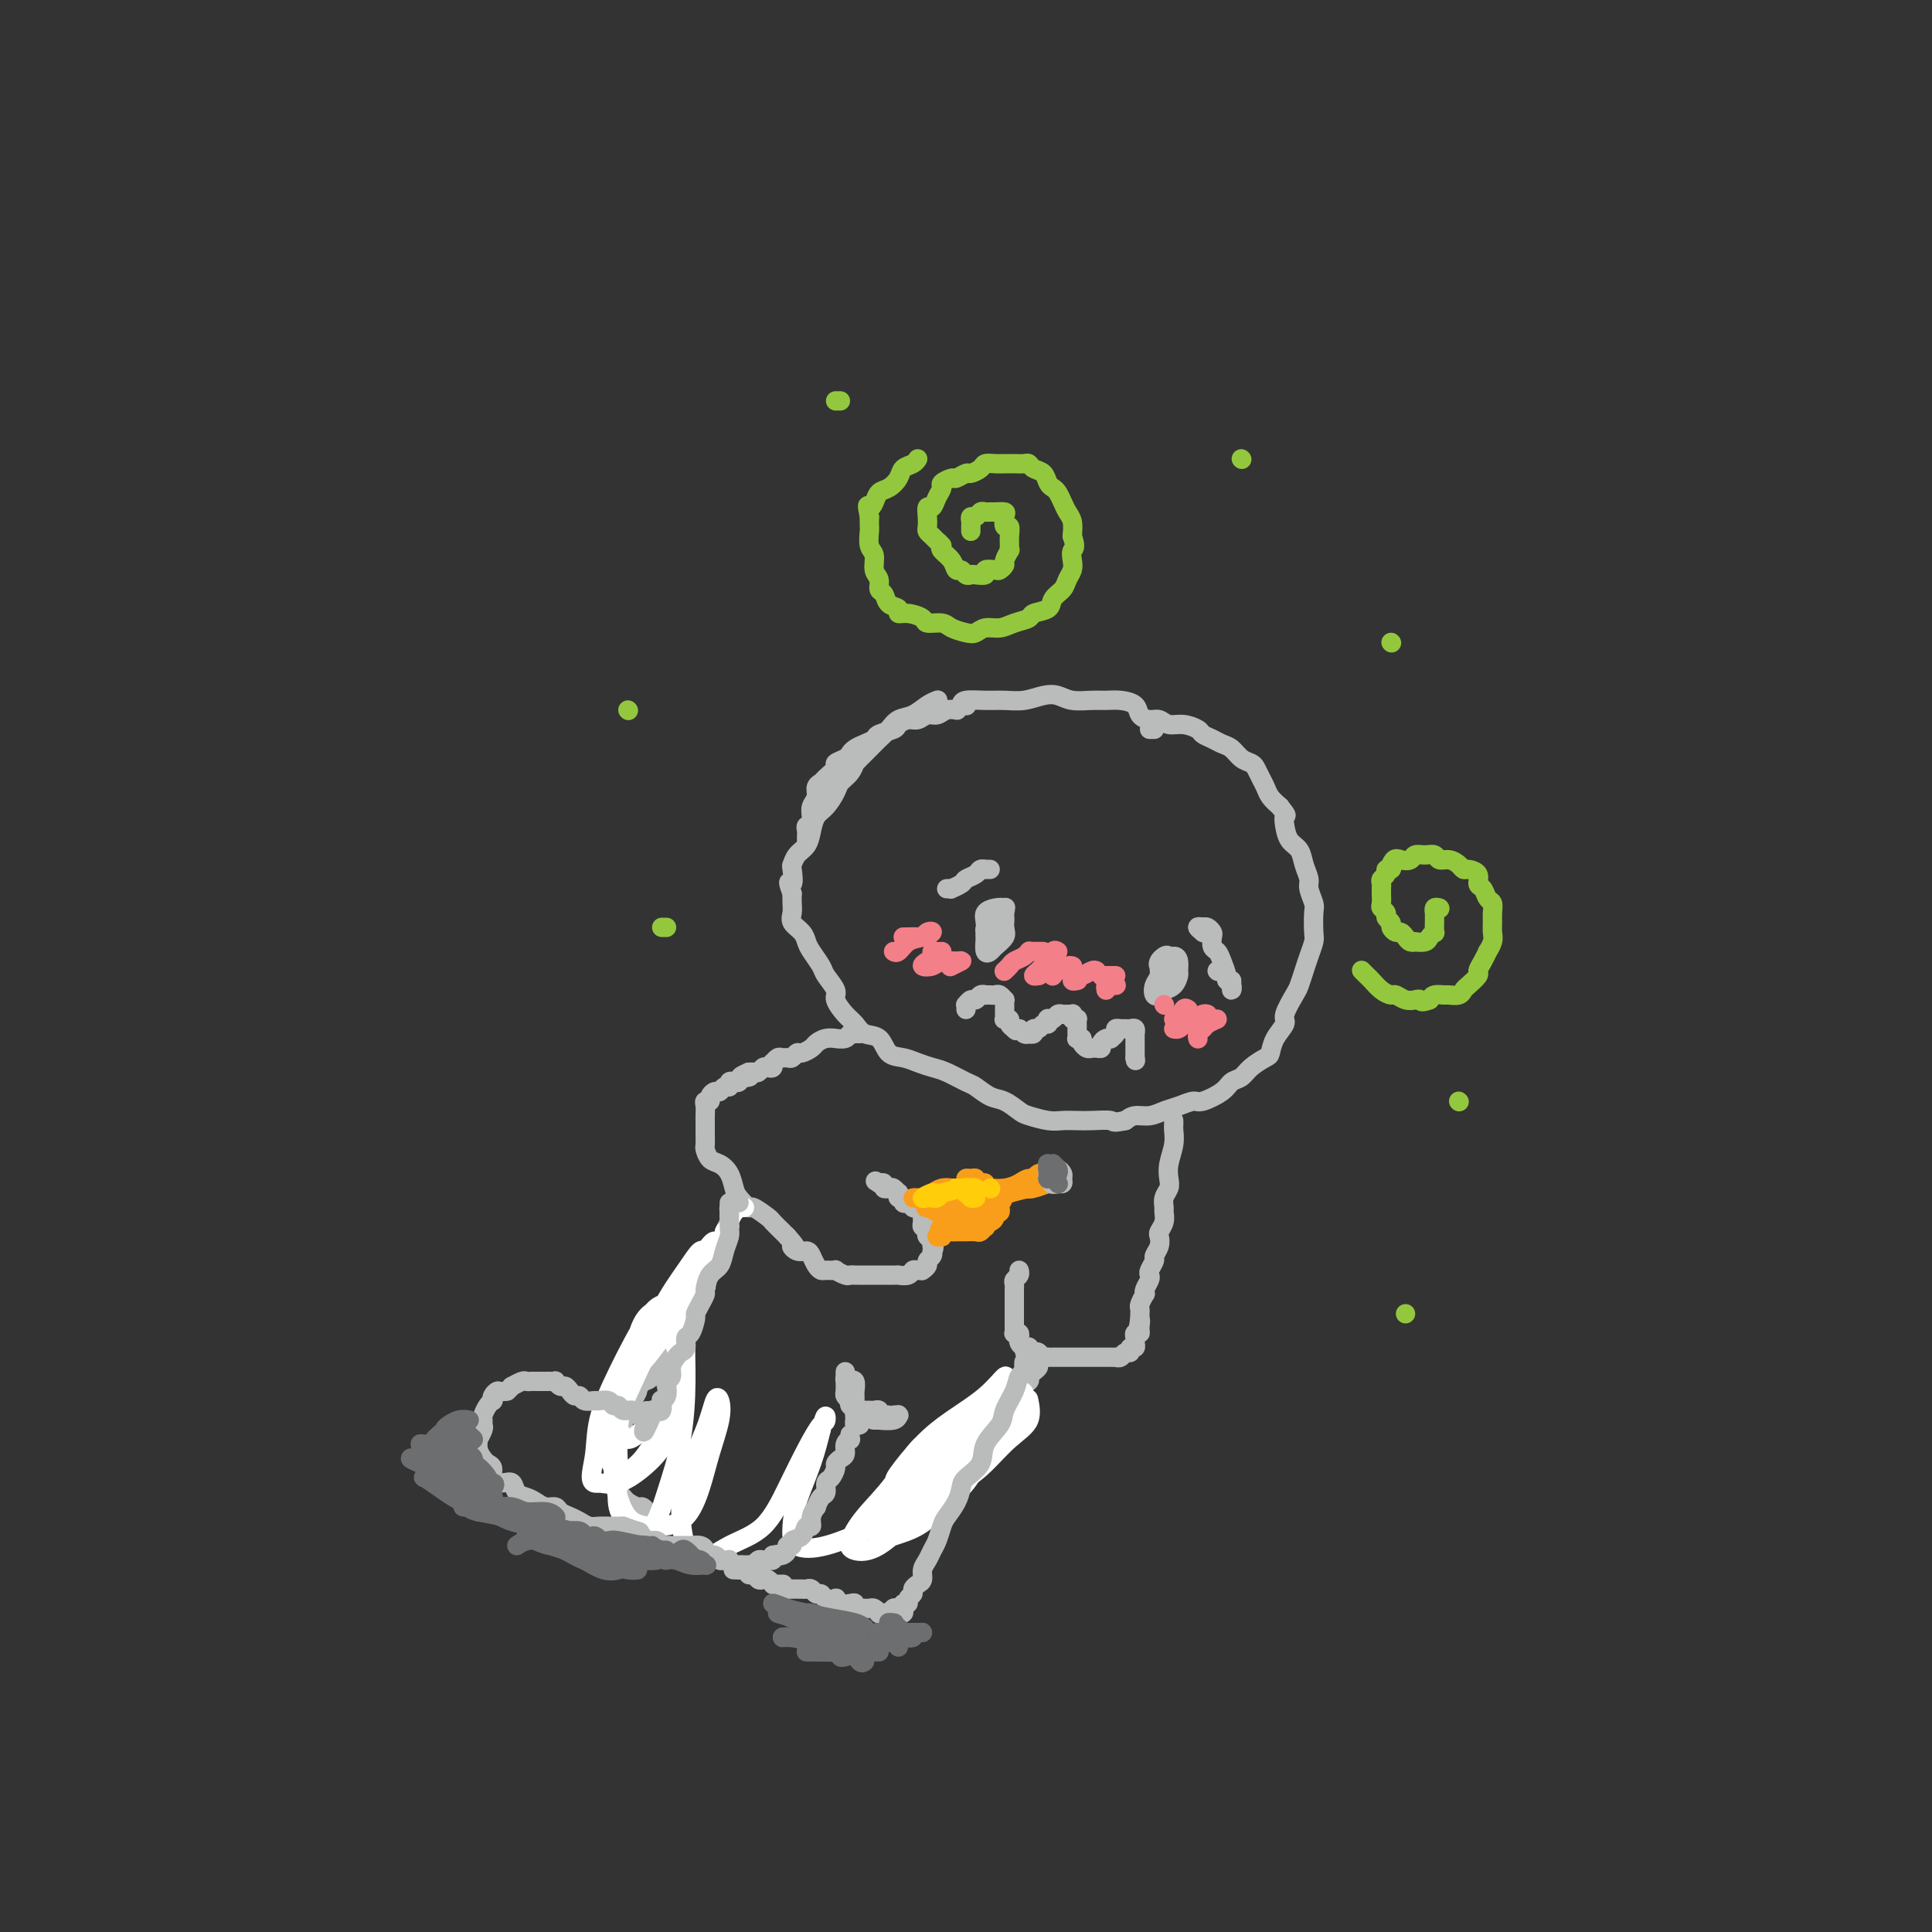 <svg viewBox='0 0 400 400' version='1.1' xmlns='http://www.w3.org/2000/svg' xmlns:xlink='http://www.w3.org/1999/xlink'><rect x="0" y="0" width="400" height="400" fill="#333333" stroke="none"/><g fill='none' stroke='rgb(186,187,187)' stroke-width='4' stroke-linecap='round' stroke-linejoin='round'><path d='M167,174c-0.008,-0.342 -0.016,-0.683 0,-1c0.016,-0.317 0.057,-0.609 0,-1c-0.057,-0.391 -0.213,-0.881 0,-1c0.213,-0.119 0.793,0.134 1,0c0.207,-0.134 0.040,-0.655 0,-1c-0.040,-0.345 0.045,-0.512 0,-1c-0.045,-0.488 -0.221,-1.295 0,-2c0.221,-0.705 0.838,-1.306 1,-2c0.162,-0.694 -0.130,-1.481 0,-2c0.130,-0.519 0.683,-0.769 1,-1c0.317,-0.231 0.400,-0.443 1,-1c0.600,-0.557 1.718,-1.459 2,-2c0.282,-0.541 -0.273,-0.722 0,-1c0.273,-0.278 1.373,-0.652 2,-1c0.627,-0.348 0.782,-0.671 1,-1c0.218,-0.329 0.500,-0.666 1,-1c0.500,-0.334 1.218,-0.667 2,-1c0.782,-0.333 1.627,-0.668 2,-1c0.373,-0.332 0.274,-0.662 1,-1c0.726,-0.338 2.277,-0.683 3,-1c0.723,-0.317 0.616,-0.606 1,-1c0.384,-0.394 1.257,-0.894 2,-1c0.743,-0.106 1.355,0.182 2,0c0.645,-0.182 1.322,-0.833 2,-1c0.678,-0.167 1.357,0.151 2,0c0.643,-0.151 1.250,-0.771 2,-1c0.750,-0.229 1.643,-0.065 2,0c0.357,0.065 0.179,0.033 0,0'/><path d='M200,146c0.000,0.000 0.100,0.100 0.1,0.1'/><path d='M239,151c-0.417,0.000 -0.833,0.000 -1,0c-0.167,0.000 -0.083,0.000 0,0'/><path d='M199,146c0.066,-0.425 0.132,-0.849 1,-1c0.868,-0.151 2.539,-0.027 4,0c1.461,0.027 2.711,-0.041 4,0c1.289,0.041 2.617,0.193 4,0c1.383,-0.193 2.821,-0.731 4,-1c1.179,-0.269 2.100,-0.269 3,0c0.900,0.269 1.779,0.806 3,1c1.221,0.194 2.785,0.044 4,0c1.215,-0.044 2.083,0.017 3,0c0.917,-0.017 1.884,-0.111 3,0c1.116,0.111 2.381,0.426 3,1c0.619,0.574 0.591,1.407 1,2c0.409,0.593 1.255,0.947 2,1c0.745,0.053 1.389,-0.193 2,0c0.611,0.193 1.189,0.825 2,1c0.811,0.175 1.855,-0.108 3,0c1.145,0.108 2.390,0.605 3,1c0.610,0.395 0.586,0.687 1,1c0.414,0.313 1.266,0.647 2,1c0.734,0.353 1.348,0.724 2,1c0.652,0.276 1.340,0.458 2,1c0.660,0.542 1.290,1.443 2,2c0.710,0.557 1.499,0.768 2,1c0.501,0.232 0.714,0.485 1,1c0.286,0.515 0.644,1.293 1,2c0.356,0.707 0.711,1.344 1,2c0.289,0.656 0.511,1.330 1,2c0.489,0.670 1.244,1.335 2,2'/><path d='M265,167c1.782,2.231 1.237,1.808 1,2c-0.237,0.192 -0.164,1.000 0,2c0.164,1.000 0.421,2.192 1,3c0.579,0.808 1.479,1.232 2,2c0.521,0.768 0.661,1.880 1,3c0.339,1.120 0.875,2.247 1,3c0.125,0.753 -0.162,1.131 0,2c0.162,0.869 0.772,2.228 1,3c0.228,0.772 0.072,0.958 0,2c-0.072,1.042 -0.061,2.941 0,4c0.061,1.059 0.172,1.279 0,2c-0.172,0.721 -0.629,1.944 -1,3c-0.371,1.056 -0.658,1.945 -1,3c-0.342,1.055 -0.739,2.277 -1,3c-0.261,0.723 -0.385,0.947 -1,2c-0.615,1.053 -1.721,2.936 -2,4c-0.279,1.064 0.269,1.310 0,2c-0.269,0.690 -1.356,1.824 -2,3c-0.644,1.176 -0.844,2.394 -1,3c-0.156,0.606 -0.266,0.599 -1,1c-0.734,0.401 -2.091,1.212 -3,2c-0.909,0.788 -1.369,1.555 -2,2c-0.631,0.445 -1.432,0.567 -2,1c-0.568,0.433 -0.904,1.176 -2,2c-1.096,0.824 -2.954,1.727 -4,2c-1.046,0.273 -1.281,-0.085 -2,0c-0.719,0.085 -1.922,0.614 -3,1c-1.078,0.386 -2.031,0.629 -3,1c-0.969,0.371 -1.953,0.869 -3,1c-1.047,0.131 -2.156,-0.105 -3,0c-0.844,0.105 -1.422,0.553 -2,1'/><path d='M233,232c-2.950,0.619 -2.325,0.167 -3,0c-0.675,-0.167 -2.650,-0.048 -4,0c-1.350,0.048 -2.076,0.025 -3,0c-0.924,-0.025 -2.046,-0.052 -3,0c-0.954,0.052 -1.739,0.184 -3,0c-1.261,-0.184 -3.000,-0.683 -4,-1c-1.000,-0.317 -1.263,-0.451 -2,-1c-0.737,-0.549 -1.947,-1.513 -3,-2c-1.053,-0.487 -1.947,-0.498 -3,-1c-1.053,-0.502 -2.263,-1.496 -3,-2c-0.737,-0.504 -1.001,-0.517 -2,-1c-0.999,-0.483 -2.733,-1.437 -4,-2c-1.267,-0.563 -2.068,-0.736 -3,-1c-0.932,-0.264 -1.997,-0.619 -3,-1c-1.003,-0.381 -1.945,-0.788 -3,-1c-1.055,-0.212 -2.221,-0.230 -3,-1c-0.779,-0.770 -1.169,-2.293 -2,-3c-0.831,-0.707 -2.102,-0.597 -3,-1c-0.898,-0.403 -1.425,-1.319 -2,-2c-0.575,-0.681 -1.200,-1.126 -2,-2c-0.800,-0.874 -1.776,-2.177 -2,-3c-0.224,-0.823 0.305,-1.165 0,-2c-0.305,-0.835 -1.442,-2.163 -2,-3c-0.558,-0.837 -0.535,-1.183 -1,-2c-0.465,-0.817 -1.417,-2.106 -2,-3c-0.583,-0.894 -0.797,-1.394 -1,-2c-0.203,-0.606 -0.394,-1.317 -1,-2c-0.606,-0.683 -1.626,-1.338 -2,-2c-0.374,-0.662 -0.101,-1.332 0,-2c0.101,-0.668 0.029,-1.334 0,-2c-0.029,-0.666 -0.014,-1.333 0,-2'/><path d='M164,185c-1.395,-3.684 -0.381,-1.892 0,-2c0.381,-0.108 0.130,-2.114 0,-3c-0.130,-0.886 -0.138,-0.650 0,-1c0.138,-0.350 0.421,-1.286 1,-2c0.579,-0.714 1.455,-1.206 2,-2c0.545,-0.794 0.761,-1.889 1,-3c0.239,-1.111 0.501,-2.236 1,-3c0.499,-0.764 1.234,-1.165 2,-2c0.766,-0.835 1.564,-2.104 2,-3c0.436,-0.896 0.511,-1.419 1,-2c0.489,-0.581 1.391,-1.219 2,-2c0.609,-0.781 0.926,-1.704 1,-2c0.074,-0.296 -0.093,0.034 0,0c0.093,-0.034 0.447,-0.433 1,-1c0.553,-0.567 1.306,-1.303 2,-2c0.694,-0.697 1.330,-1.356 2,-2c0.670,-0.644 1.374,-1.272 2,-2c0.626,-0.728 1.173,-1.554 2,-2c0.827,-0.446 1.933,-0.511 3,-1c1.067,-0.489 2.095,-1.401 3,-2c0.905,-0.599 1.687,-0.885 2,-1c0.313,-0.115 0.156,-0.057 0,0'/><path d='M204,193c0.027,0.059 0.053,0.117 0,0c-0.053,-0.117 -0.186,-0.410 0,-1c0.186,-0.590 0.691,-1.477 1,-2c0.309,-0.523 0.422,-0.680 1,-1c0.578,-0.320 1.621,-0.802 2,-1c0.379,-0.198 0.095,-0.113 0,0c-0.095,0.113 -0.000,0.254 0,1c0.000,0.746 -0.095,2.097 0,3c0.095,0.903 0.379,1.358 0,2c-0.379,0.642 -1.422,1.473 -2,2c-0.578,0.527 -0.692,0.751 -1,1c-0.308,0.249 -0.809,0.522 -1,0c-0.191,-0.522 -0.072,-1.839 0,-3c0.072,-1.161 0.096,-2.165 0,-3c-0.096,-0.835 -0.312,-1.500 0,-2c0.312,-0.500 1.153,-0.835 2,-1c0.847,-0.165 1.698,-0.160 2,0c0.302,0.160 0.053,0.475 0,1c-0.053,0.525 0.091,1.261 0,2c-0.091,0.739 -0.417,1.480 -1,2c-0.583,0.520 -1.424,0.820 -2,1c-0.576,0.180 -0.886,0.241 -1,0c-0.114,-0.241 -0.033,-0.783 0,-1c0.033,-0.217 0.016,-0.108 0,0'/><path d='M241,201c0.107,-0.446 0.213,-0.891 0,-1c-0.213,-0.109 -0.747,0.120 -1,0c-0.253,-0.120 -0.226,-0.589 0,-1c0.226,-0.411 0.651,-0.763 1,-1c0.349,-0.237 0.623,-0.358 1,0c0.377,0.358 0.858,1.195 1,2c0.142,0.805 -0.057,1.576 0,2c0.057,0.424 0.368,0.500 0,1c-0.368,0.500 -1.415,1.424 -2,2c-0.585,0.576 -0.707,0.802 -1,1c-0.293,0.198 -0.756,0.366 -1,0c-0.244,-0.366 -0.269,-1.265 0,-2c0.269,-0.735 0.832,-1.305 1,-2c0.168,-0.695 -0.060,-1.514 0,-2c0.060,-0.486 0.409,-0.640 1,-1c0.591,-0.360 1.424,-0.927 2,-1c0.576,-0.073 0.894,0.348 1,1c0.106,0.652 0.000,1.535 0,2c-0.000,0.465 0.105,0.513 0,1c-0.105,0.487 -0.420,1.412 -1,2c-0.580,0.588 -1.423,0.837 -2,1c-0.577,0.163 -0.887,0.240 -1,0c-0.113,-0.240 -0.031,-0.795 0,-1c0.031,-0.205 0.009,-0.058 0,0c-0.009,0.058 -0.004,0.029 0,0'/><path d='M200,209c0.024,-0.455 0.048,-0.910 0,-1c-0.048,-0.090 -0.166,0.186 0,0c0.166,-0.186 0.618,-0.834 1,-1c0.382,-0.166 0.694,0.152 1,0c0.306,-0.152 0.607,-0.772 1,-1c0.393,-0.228 0.879,-0.062 1,0c0.121,0.062 -0.121,0.021 0,0c0.121,-0.021 0.607,-0.020 1,0c0.393,0.020 0.694,0.061 1,0c0.306,-0.061 0.618,-0.224 1,0c0.382,0.224 0.834,0.833 1,1c0.166,0.167 0.045,-0.109 0,0c-0.045,0.109 -0.013,0.604 0,1c0.013,0.396 0.007,0.694 0,1c-0.007,0.306 -0.017,0.621 0,1c0.017,0.379 0.060,0.823 0,1c-0.060,0.177 -0.222,0.089 0,0c0.222,-0.089 0.829,-0.178 1,0c0.171,0.178 -0.094,0.622 0,1c0.094,0.378 0.547,0.689 1,1'/><path d='M210,213c0.493,0.868 0.724,0.037 1,0c0.276,-0.037 0.595,0.718 1,1c0.405,0.282 0.896,0.091 1,0c0.104,-0.091 -0.180,-0.081 0,0c0.180,0.081 0.822,0.233 1,0c0.178,-0.233 -0.110,-0.851 0,-1c0.110,-0.149 0.617,0.170 1,0c0.383,-0.170 0.641,-0.829 1,-1c0.359,-0.171 0.817,0.147 1,0c0.183,-0.147 0.091,-0.757 0,-1c-0.091,-0.243 -0.179,-0.118 0,0c0.179,0.118 0.626,0.228 1,0c0.374,-0.228 0.675,-0.794 1,-1c0.325,-0.206 0.675,-0.051 1,0c0.325,0.051 0.627,-0.000 1,0c0.373,0.000 0.818,0.052 1,0c0.182,-0.052 0.101,-0.207 0,0c-0.101,0.207 -0.223,0.776 0,1c0.223,0.224 0.792,0.101 1,0c0.208,-0.101 0.056,-0.181 0,0c-0.056,0.181 -0.016,0.623 0,1c0.016,0.377 0.007,0.689 0,1c-0.007,0.311 -0.012,0.619 0,1c0.012,0.381 0.042,0.833 0,1c-0.042,0.167 -0.155,0.048 0,0c0.155,-0.048 0.577,-0.024 1,0'/><path d='M224,215c0.266,0.939 -0.070,0.787 0,1c0.070,0.213 0.544,0.790 1,1c0.456,0.210 0.892,0.054 1,0c0.108,-0.054 -0.112,-0.004 0,0c0.112,0.004 0.556,-0.038 1,0c0.444,0.038 0.888,0.154 1,0c0.112,-0.154 -0.110,-0.580 0,-1c0.110,-0.420 0.550,-0.834 1,-1c0.450,-0.166 0.908,-0.083 1,0c0.092,0.083 -0.183,0.166 0,0c0.183,-0.166 0.822,-0.580 1,-1c0.178,-0.420 -0.106,-0.846 0,-1c0.106,-0.154 0.603,-0.037 1,0c0.397,0.037 0.695,-0.005 1,0c0.305,0.005 0.618,0.058 1,0c0.382,-0.058 0.834,-0.227 1,0c0.166,0.227 0.044,0.848 0,1c-0.044,0.152 -0.012,-0.167 0,0c0.012,0.167 0.003,0.818 0,1c-0.003,0.182 -0.001,-0.105 0,0c0.001,0.105 0.000,0.603 0,1c-0.000,0.397 -0.000,0.694 0,1c0.000,0.306 0.000,0.621 0,1c-0.000,0.379 -0.000,0.823 0,1c0.000,0.177 0.000,0.089 0,0'/><path d='M235,219c0.167,1.000 0.083,0.500 0,0'/><path d='M196,184c0.479,-0.024 0.958,-0.048 1,0c0.042,0.048 -0.354,0.167 0,0c0.354,-0.167 1.458,-0.619 2,-1c0.542,-0.381 0.522,-0.691 1,-1c0.478,-0.309 1.452,-0.619 2,-1c0.548,-0.381 0.669,-0.834 1,-1c0.331,-0.166 0.872,-0.044 1,0c0.128,0.044 -0.158,0.012 0,0c0.158,-0.012 0.759,-0.003 1,0c0.241,0.003 0.120,0.002 0,0'/><path d='M249,192c-0.533,-0.111 -1.067,-0.222 -1,0c0.067,0.222 0.733,0.778 1,1c0.267,0.222 0.133,0.111 0,0'/><path d='M252,201c0.000,0.000 0.100,0.100 0.1,0.1'/></g>
<g fill='none' stroke='rgb(243,127,137)' stroke-width='4' stroke-linecap='round' stroke-linejoin='round'><path d='M187,194c0.221,0.008 0.443,0.015 1,0c0.557,-0.015 1.451,-0.053 2,0c0.549,0.053 0.754,0.198 1,0c0.246,-0.198 0.532,-0.739 1,-1c0.468,-0.261 1.116,-0.242 1,0c-0.116,0.242 -0.998,0.706 -2,1c-1.002,0.294 -2.125,0.419 -3,1c-0.875,0.581 -1.503,1.620 -2,2c-0.497,0.380 -0.865,0.102 -1,0c-0.135,-0.102 -0.039,-0.029 0,0c0.039,0.029 0.019,0.015 0,0'/><path d='M195,197c-0.304,0.024 -0.609,0.048 -1,0c-0.391,-0.048 -0.869,-0.170 -1,0c-0.131,0.170 0.085,0.630 0,1c-0.085,0.370 -0.472,0.649 -1,1c-0.528,0.351 -1.197,0.772 -1,1c0.197,0.228 1.261,0.261 2,0c0.739,-0.261 1.154,-0.816 2,-1c0.846,-0.184 2.124,0.002 3,0c0.876,-0.002 1.351,-0.193 1,0c-0.351,0.193 -1.529,0.769 -2,1c-0.471,0.231 -0.236,0.115 0,0'/><path d='M216,197c-0.339,-0.000 -0.679,-0.001 -1,0c-0.321,0.001 -0.624,0.003 -1,0c-0.376,-0.003 -0.826,-0.012 -1,0c-0.174,0.012 -0.074,0.044 0,0c0.074,-0.044 0.121,-0.166 0,0c-0.121,0.166 -0.411,0.619 -1,1c-0.589,0.381 -1.477,0.690 -2,1c-0.523,0.310 -0.679,0.622 -1,1c-0.321,0.378 -0.806,0.822 -1,1c-0.194,0.178 -0.097,0.089 0,0'/><path d='M219,197c-0.334,-0.202 -0.669,-0.404 -1,0c-0.331,0.404 -0.659,1.415 -1,2c-0.341,0.585 -0.693,0.745 -1,1c-0.307,0.255 -0.567,0.604 -1,1c-0.433,0.396 -1.040,0.837 -1,1c0.040,0.163 0.726,0.046 1,0c0.274,-0.046 0.137,-0.023 0,0'/><path d='M222,200c0.061,0.022 0.121,0.044 0,0c-0.121,-0.044 -0.425,-0.156 -1,0c-0.575,0.156 -1.422,0.578 -2,1c-0.578,0.422 -0.886,0.844 -1,1c-0.114,0.156 -0.032,0.044 0,0c0.032,-0.044 0.016,-0.022 0,0'/><path d='M227,201c-0.216,-0.121 -0.432,-0.243 -1,0c-0.568,0.243 -1.486,0.850 -2,1c-0.514,0.150 -0.622,-0.156 -1,0c-0.378,0.156 -1.025,0.773 -1,1c0.025,0.227 0.721,0.065 1,0c0.279,-0.065 0.139,-0.032 0,0'/><path d='M231,202c-0.339,0.000 -0.679,0.000 -1,0c-0.321,0.000 -0.625,0.000 -1,0c-0.375,-0.000 -0.821,0.000 -1,0c-0.179,0.000 -0.089,0.000 0,0'/><path d='M231,204c0.083,-0.008 0.166,-0.016 0,0c-0.166,0.016 -0.581,0.056 -1,0c-0.419,-0.056 -0.844,-0.207 -1,0c-0.156,0.207 -0.045,0.774 0,1c0.045,0.226 0.022,0.113 0,0'/><path d='M241,208c0.000,0.000 0.100,0.100 0.1,0.1'/><path d='M246,209c-0.339,-0.226 -0.679,-0.452 -1,0c-0.321,0.452 -0.625,1.583 -1,2c-0.375,0.417 -0.821,0.119 -1,0c-0.179,-0.119 -0.089,-0.060 0,0'/><path d='M250,210c-0.251,-0.091 -0.503,-0.182 -1,0c-0.497,0.182 -1.241,0.638 -2,1c-0.759,0.362 -1.534,0.629 -2,1c-0.466,0.371 -0.622,0.845 -1,1c-0.378,0.155 -0.978,-0.010 -1,0c-0.022,0.010 0.532,0.195 1,0c0.468,-0.195 0.848,-0.770 1,-1c0.152,-0.230 0.076,-0.115 0,0'/><path d='M252,211c-0.762,0.332 -1.525,0.663 -2,1c-0.475,0.337 -0.663,0.679 -1,1c-0.337,0.321 -0.822,0.622 -1,1c-0.178,0.378 -0.048,0.833 0,1c0.048,0.167 0.013,0.045 0,0c-0.013,-0.045 -0.004,-0.013 0,0c0.004,0.013 0.002,0.006 0,0'/></g>
<g fill='none' stroke='rgb(186,187,187)' stroke-width='4' stroke-linecap='round' stroke-linejoin='round'><path d='M248,192c0.339,0.026 0.679,0.052 1,0c0.321,-0.052 0.625,-0.183 1,0c0.375,0.183 0.821,0.681 1,1c0.179,0.319 0.090,0.460 0,1c-0.090,0.540 -0.183,1.479 0,2c0.183,0.521 0.641,0.626 1,1c0.359,0.374 0.618,1.019 1,2c0.382,0.981 0.887,2.299 1,3c0.113,0.701 -0.166,0.787 0,1c0.166,0.213 0.776,0.554 1,1c0.224,0.446 0.060,0.996 0,1c-0.060,0.004 -0.016,-0.537 0,-1c0.016,-0.463 0.005,-0.846 0,-1c-0.005,-0.154 -0.002,-0.077 0,0'/><path d='M178,214c-0.449,-0.008 -0.899,-0.016 -1,0c-0.101,0.016 0.146,0.057 0,0c-0.146,-0.057 -0.686,-0.212 -1,0c-0.314,0.212 -0.403,0.792 -1,1c-0.597,0.208 -1.703,0.044 -2,0c-0.297,-0.044 0.215,0.031 0,0c-0.215,-0.031 -1.157,-0.167 -2,0c-0.843,0.167 -1.588,0.637 -2,1c-0.412,0.363 -0.492,0.619 -1,1c-0.508,0.381 -1.446,0.887 -2,1c-0.554,0.113 -0.726,-0.167 -1,0c-0.274,0.167 -0.652,0.781 -1,1c-0.348,0.219 -0.668,0.044 -1,0c-0.332,-0.044 -0.677,0.045 -1,0c-0.323,-0.045 -0.626,-0.222 -1,0c-0.374,0.222 -0.821,0.843 -1,1c-0.179,0.157 -0.089,-0.150 0,0c0.089,0.150 0.179,0.758 0,1c-0.179,0.242 -0.625,0.117 -1,0c-0.375,-0.117 -0.678,-0.227 -1,0c-0.322,0.227 -0.664,0.792 -1,1c-0.336,0.208 -0.668,0.059 -1,0c-0.332,-0.059 -0.666,-0.030 -1,0'/><path d='M155,222c-3.511,1.480 -0.787,1.180 0,1c0.787,-0.180 -0.363,-0.240 -1,0c-0.637,0.240 -0.762,0.781 -1,1c-0.238,0.219 -0.589,0.115 -1,0c-0.411,-0.115 -0.883,-0.242 -1,0c-0.117,0.242 0.122,0.852 0,1c-0.122,0.148 -0.606,-0.167 -1,0c-0.394,0.167 -0.698,0.815 -1,1c-0.302,0.185 -0.603,-0.092 -1,0c-0.397,0.092 -0.891,0.553 -1,1c-0.109,0.447 0.167,0.879 0,1c-0.167,0.121 -0.777,-0.068 -1,0c-0.223,0.068 -0.060,0.395 0,1c0.060,0.605 0.016,1.488 0,2c-0.016,0.512 -0.004,0.652 0,1c0.004,0.348 0.001,0.904 0,1c-0.001,0.096 0.002,-0.269 0,0c-0.002,0.269 -0.009,1.171 0,2c0.009,0.829 0.033,1.586 0,2c-0.033,0.414 -0.125,0.485 0,1c0.125,0.515 0.466,1.474 1,2c0.534,0.526 1.261,0.618 2,1c0.739,0.382 1.491,1.053 2,2c0.509,0.947 0.774,2.170 1,3c0.226,0.830 0.413,1.268 1,2c0.587,0.732 1.576,1.758 2,2c0.424,0.242 0.285,-0.300 1,0c0.715,0.300 2.284,1.441 3,2c0.716,0.559 0.577,0.535 1,1c0.423,0.465 1.406,1.419 2,2c0.594,0.581 0.797,0.791 1,1'/><path d='M163,256c2.825,3.175 1.387,2.111 1,2c-0.387,-0.111 0.278,0.730 1,1c0.722,0.270 1.502,-0.033 2,0c0.498,0.033 0.716,0.401 1,1c0.284,0.599 0.635,1.427 1,2c0.365,0.573 0.746,0.889 1,1c0.254,0.111 0.383,0.016 1,0c0.617,-0.016 1.724,0.048 2,0c0.276,-0.048 -0.277,-0.209 0,0c0.277,0.209 1.386,0.788 2,1c0.614,0.212 0.733,0.057 1,0c0.267,-0.057 0.683,-0.015 1,0c0.317,0.015 0.537,0.004 1,0c0.463,-0.004 1.170,-0.001 2,0c0.830,0.001 1.782,0.000 2,0c0.218,-0.000 -0.297,-0.000 0,0c0.297,0.000 1.407,0.001 2,0c0.593,-0.001 0.670,-0.004 1,0c0.330,0.004 0.914,0.015 1,0c0.086,-0.015 -0.327,-0.057 0,0c0.327,0.057 1.394,0.211 2,0c0.606,-0.211 0.750,-0.788 1,-1c0.250,-0.212 0.607,-0.060 1,0c0.393,0.060 0.822,0.027 1,0c0.178,-0.027 0.104,-0.049 0,0c-0.104,0.049 -0.238,0.167 0,0c0.238,-0.167 0.848,-0.619 1,-1c0.152,-0.381 -0.155,-0.690 0,-1c0.155,-0.310 0.773,-0.622 1,-1c0.227,-0.378 0.065,-0.822 0,-1c-0.065,-0.178 -0.032,-0.089 0,0'/><path d='M193,259c0.758,-0.952 0.151,-0.834 0,-1c-0.151,-0.166 0.152,-0.618 0,-1c-0.152,-0.382 -0.759,-0.694 -1,-1c-0.241,-0.306 -0.118,-0.607 0,-1c0.118,-0.393 0.229,-0.879 0,-1c-0.229,-0.121 -0.797,0.121 -1,0c-0.203,-0.121 -0.039,-0.607 0,-1c0.039,-0.393 -0.046,-0.693 0,-1c0.046,-0.307 0.223,-0.622 0,-1c-0.223,-0.378 -0.847,-0.820 -1,-1c-0.153,-0.180 0.165,-0.100 0,0c-0.165,0.100 -0.814,0.219 -1,0c-0.186,-0.219 0.090,-0.776 0,-1c-0.090,-0.224 -0.546,-0.117 -1,0c-0.454,0.117 -0.905,0.243 -1,0c-0.095,-0.243 0.168,-0.853 0,-1c-0.168,-0.147 -0.766,0.171 -1,0c-0.234,-0.171 -0.105,-0.829 0,-1c0.105,-0.171 0.187,0.147 0,0c-0.187,-0.147 -0.641,-0.758 -1,-1c-0.359,-0.242 -0.622,-0.117 -1,0c-0.378,0.117 -0.871,0.224 -1,0c-0.129,-0.224 0.106,-0.778 0,-1c-0.106,-0.222 -0.553,-0.111 -1,0'/><path d='M182,245c-1.333,-0.833 -0.667,-0.417 0,0'/><path d='M243,232c0.008,0.374 0.016,0.747 0,1c-0.016,0.253 -0.056,0.385 0,1c0.056,0.615 0.207,1.711 0,3c-0.207,1.289 -0.773,2.769 -1,4c-0.227,1.231 -0.114,2.213 0,3c0.114,0.787 0.228,1.379 0,2c-0.228,0.621 -0.797,1.269 -1,2c-0.203,0.731 -0.041,1.543 0,2c0.041,0.457 -0.041,0.559 0,1c0.041,0.441 0.203,1.221 0,2c-0.203,0.779 -0.771,1.556 -1,2c-0.229,0.444 -0.118,0.557 0,1c0.118,0.443 0.241,1.218 0,2c-0.241,0.782 -0.848,1.571 -1,2c-0.152,0.429 0.152,0.500 0,1c-0.152,0.500 -0.759,1.431 -1,2c-0.241,0.569 -0.116,0.778 0,1c0.116,0.222 0.224,0.459 0,1c-0.224,0.541 -0.778,1.388 -1,2c-0.222,0.612 -0.112,0.991 0,1c0.112,0.009 0.226,-0.352 0,0c-0.226,0.352 -0.793,1.418 -1,2c-0.207,0.582 -0.056,0.682 0,1c0.056,0.318 0.015,0.855 0,1c-0.015,0.145 -0.004,-0.101 0,0c0.004,0.101 0.002,0.551 0,1'/><path d='M236,273c-1.079,6.526 -0.275,2.340 0,1c0.275,-1.340 0.021,0.165 0,1c-0.021,0.835 0.192,0.998 0,1c-0.192,0.002 -0.787,-0.158 -1,0c-0.213,0.158 -0.042,0.635 0,1c0.042,0.365 -0.044,0.619 0,1c0.044,0.381 0.219,0.891 0,1c-0.219,0.109 -0.833,-0.181 -1,0c-0.167,0.181 0.114,0.833 0,1c-0.114,0.167 -0.622,-0.151 -1,0c-0.378,0.151 -0.625,0.773 -1,1c-0.375,0.227 -0.877,0.061 -1,0c-0.123,-0.061 0.135,-0.016 0,0c-0.135,0.016 -0.661,0.004 -1,0c-0.339,-0.004 -0.490,-0.001 -1,0c-0.510,0.001 -1.379,0.000 -2,0c-0.621,-0.000 -0.994,-0.000 -1,0c-0.006,0.000 0.354,0.000 0,0c-0.354,-0.000 -1.422,-0.000 -2,0c-0.578,0.000 -0.666,0.000 -1,0c-0.334,-0.000 -0.915,-0.000 -1,0c-0.085,0.000 0.327,0.000 0,0c-0.327,-0.000 -1.393,-0.000 -2,0c-0.607,0.000 -0.754,0.001 -1,0c-0.246,-0.001 -0.591,-0.004 -1,0c-0.409,0.004 -0.883,0.015 -1,0c-0.117,-0.015 0.123,-0.056 0,0c-0.123,0.056 -0.610,0.207 -1,0c-0.390,-0.207 -0.683,-0.774 -1,-1c-0.317,-0.226 -0.659,-0.113 -1,0'/><path d='M214,280c-3.008,-0.095 -1.528,0.168 -1,0c0.528,-0.168 0.103,-0.766 0,-1c-0.103,-0.234 0.117,-0.105 0,0c-0.117,0.105 -0.571,0.186 -1,0c-0.429,-0.186 -0.833,-0.637 -1,-1c-0.167,-0.363 -0.097,-0.636 0,-1c0.097,-0.364 0.222,-0.818 0,-1c-0.222,-0.182 -0.792,-0.090 -1,0c-0.208,0.090 -0.056,0.179 0,0c0.056,-0.179 0.015,-0.625 0,-1c-0.015,-0.375 -0.004,-0.678 0,-1c0.004,-0.322 0.001,-0.664 0,-1c-0.001,-0.336 -0.000,-0.667 0,-1c0.000,-0.333 -0.000,-0.666 0,-1c0.000,-0.334 0.000,-0.667 0,-1c-0.000,-0.333 -0.001,-0.667 0,-1c0.001,-0.333 0.004,-0.666 0,-1c-0.004,-0.334 -0.015,-0.667 0,-1c0.015,-0.333 0.057,-0.664 0,-1c-0.057,-0.336 -0.211,-0.678 0,-1c0.211,-0.322 0.788,-0.625 1,-1c0.212,-0.375 0.061,-0.821 0,-1c-0.061,-0.179 -0.030,-0.089 0,0'/><path d='M151,249c0.001,0.446 0.001,0.892 0,1c-0.001,0.108 -0.004,-0.122 0,0c0.004,0.122 0.016,0.595 0,1c-0.016,0.405 -0.060,0.742 0,1c0.060,0.258 0.222,0.435 0,1c-0.222,0.565 -0.829,1.516 -1,2c-0.171,0.484 0.095,0.501 0,1c-0.095,0.499 -0.551,1.481 -1,2c-0.449,0.519 -0.890,0.575 -1,1c-0.110,0.425 0.111,1.218 0,2c-0.111,0.782 -0.555,1.553 -1,2c-0.445,0.447 -0.893,0.571 -1,1c-0.107,0.429 0.125,1.165 0,2c-0.125,0.835 -0.607,1.771 -1,2c-0.393,0.229 -0.696,-0.248 -1,0c-0.304,0.248 -0.610,1.220 -1,2c-0.390,0.780 -0.864,1.369 -1,2c-0.136,0.631 0.067,1.305 0,2c-0.067,0.695 -0.402,1.412 -1,2c-0.598,0.588 -1.459,1.047 -2,2c-0.541,0.953 -0.764,2.400 -1,3c-0.236,0.600 -0.487,0.354 -1,1c-0.513,0.646 -1.290,2.185 -2,3c-0.710,0.815 -1.355,0.908 -2,1'/><path d='M133,286c-2.018,3.113 -1.063,1.895 -1,2c0.063,0.105 -0.767,1.534 -1,2c-0.233,0.466 0.130,-0.030 0,0c-0.130,0.030 -0.752,0.585 -1,1c-0.248,0.415 -0.123,0.688 0,1c0.123,0.312 0.243,0.661 0,1c-0.243,0.339 -0.850,0.668 -1,1c-0.150,0.332 0.157,0.667 0,1c-0.157,0.333 -0.778,0.663 -1,1c-0.222,0.337 -0.045,0.682 0,1c0.045,0.318 -0.040,0.610 0,1c0.040,0.390 0.207,0.878 0,1c-0.207,0.122 -0.788,-0.121 -1,0c-0.212,0.121 -0.057,0.606 0,1c0.057,0.394 0.015,0.697 0,1c-0.015,0.303 -0.004,0.606 0,1c0.004,0.394 0.000,0.879 0,1c-0.000,0.121 0.004,-0.121 0,0c-0.004,0.121 -0.015,0.606 0,1c0.015,0.394 0.057,0.697 0,1c-0.057,0.303 -0.212,0.606 0,1c0.212,0.394 0.792,0.879 1,1c0.208,0.121 0.044,-0.123 0,0c-0.044,0.123 0.034,0.611 0,1c-0.034,0.389 -0.178,0.678 0,1c0.178,0.322 0.677,0.677 1,1c0.323,0.323 0.468,0.612 1,1c0.532,0.388 1.451,0.874 2,1c0.549,0.126 0.728,-0.107 1,0c0.272,0.107 0.636,0.553 1,1'/><path d='M213,283c0.417,0.000 0.833,0.000 1,0c0.167,0.000 0.083,0.000 0,0'/><path d='M214,283c0.501,-0.089 1.003,-0.178 1,0c-0.003,0.178 -0.510,0.624 -1,1c-0.490,0.376 -0.962,0.683 -1,1c-0.038,0.317 0.359,0.644 0,1c-0.359,0.356 -1.472,0.739 -2,1c-0.528,0.261 -0.469,0.399 -1,1c-0.531,0.601 -1.652,1.666 -2,2c-0.348,0.334 0.078,-0.064 0,0c-0.078,0.064 -0.660,0.591 -1,1c-0.340,0.409 -0.438,0.701 -1,1c-0.562,0.299 -1.590,0.604 -2,1c-0.410,0.396 -0.204,0.885 0,1c0.204,0.115 0.406,-0.142 0,0c-0.406,0.142 -1.418,0.682 -2,1c-0.582,0.318 -0.733,0.414 -1,1c-0.267,0.586 -0.649,1.662 -1,2c-0.351,0.338 -0.671,-0.061 -1,0c-0.329,0.061 -0.665,0.583 -1,1c-0.335,0.417 -0.667,0.728 -1,1c-0.333,0.272 -0.667,0.506 -1,1c-0.333,0.494 -0.667,1.247 -1,2'/><path d='M195,303c-2.891,2.985 -0.620,0.449 0,0c0.620,-0.449 -0.411,1.189 -1,2c-0.589,0.811 -0.735,0.795 -1,1c-0.265,0.205 -0.648,0.632 -1,1c-0.352,0.368 -0.673,0.677 -1,1c-0.327,0.323 -0.661,0.660 -1,1c-0.339,0.340 -0.683,0.682 -1,1c-0.317,0.318 -0.607,0.611 -1,1c-0.393,0.389 -0.890,0.874 -1,1c-0.110,0.126 0.168,-0.106 0,0c-0.168,0.106 -0.781,0.549 -1,1c-0.219,0.451 -0.043,0.909 0,1c0.043,0.091 -0.045,-0.186 0,0c0.045,0.186 0.223,0.835 0,1c-0.223,0.165 -0.848,-0.153 -1,0c-0.152,0.153 0.169,0.776 0,1c-0.169,0.224 -0.829,0.050 -1,0c-0.171,-0.050 0.148,0.025 0,0c-0.148,-0.025 -0.761,-0.151 -1,0c-0.239,0.151 -0.103,0.579 0,1c0.103,0.421 0.172,0.835 0,1c-0.172,0.165 -0.586,0.083 -1,0'/><path d='M182,318c-2.167,2.500 -1.083,1.250 0,0'/></g>
<g fill='none' stroke='rgb(255,255,255)' stroke-width='4' stroke-linecap='round' stroke-linejoin='round'><path d='M186,313c1.271,-1.185 2.541,-2.369 4,-4c1.459,-1.631 3.105,-3.708 5,-5c1.895,-1.292 4.038,-1.799 5,-2c0.962,-0.201 0.745,-0.097 1,0c0.255,0.097 0.984,0.186 1,1c0.016,0.814 -0.682,2.351 -2,4c-1.318,1.649 -3.255,3.408 -5,5c-1.745,1.592 -3.296,3.018 -5,4c-1.704,0.982 -3.560,1.522 -5,2c-1.440,0.478 -2.462,0.896 -3,0c-0.538,-0.896 -0.590,-3.105 1,-5c1.590,-1.895 4.821,-3.476 8,-6c3.179,-2.524 6.305,-5.990 10,-9c3.695,-3.010 7.959,-5.565 10,-7c2.041,-1.435 1.859,-1.751 2,-1c0.141,0.751 0.604,2.569 0,4c-0.604,1.431 -2.276,2.475 -4,4c-1.724,1.525 -3.499,3.531 -5,5c-1.501,1.469 -2.728,2.401 -5,4c-2.272,1.599 -5.587,3.866 -8,5c-2.413,1.134 -3.922,1.135 -5,1c-1.078,-0.135 -1.725,-0.405 -1,-2c0.725,-1.595 2.822,-4.516 5,-7c2.178,-2.484 4.439,-4.531 7,-7c2.561,-2.469 5.424,-5.361 8,-7c2.576,-1.639 4.866,-2.025 6,-2c1.134,0.025 1.113,0.463 1,1c-0.113,0.537 -0.319,1.175 -1,2c-0.681,0.825 -1.837,1.838 -3,3c-1.163,1.162 -2.332,2.475 -4,4c-1.668,1.525 -3.834,3.263 -6,5'/><path d='M198,303c-3.310,3.215 -5.084,3.754 -7,4c-1.916,0.246 -3.973,0.199 -5,0c-1.027,-0.199 -1.024,-0.549 0,-2c1.024,-1.451 3.070,-4.003 5,-6c1.930,-1.997 3.746,-3.439 6,-5c2.254,-1.561 4.946,-3.242 7,-5c2.054,-1.758 3.470,-3.593 4,-4c0.530,-0.407 0.175,0.615 0,2c-0.175,1.385 -0.170,3.135 -1,5c-0.830,1.865 -2.495,3.846 -4,6c-1.505,2.154 -2.850,4.482 -5,7c-2.150,2.518 -5.106,5.225 -8,8c-2.894,2.775 -5.727,5.617 -8,7c-2.273,1.383 -3.985,1.305 -5,1c-1.015,-0.305 -1.334,-0.838 -1,-2c0.334,-1.162 1.321,-2.954 3,-5c1.679,-2.046 4.049,-4.346 6,-7c1.951,-2.654 3.481,-5.663 6,-8c2.519,-2.337 6.025,-4.004 8,-5c1.975,-0.996 2.418,-1.323 3,-1c0.582,0.323 1.303,1.296 1,3c-0.303,1.704 -1.629,4.138 -3,6c-1.371,1.862 -2.788,3.154 -5,5c-2.212,1.846 -5.220,4.248 -8,6c-2.780,1.752 -5.332,2.853 -8,4c-2.668,1.147 -5.451,2.339 -8,3c-2.549,0.661 -4.862,0.790 -6,0c-1.138,-0.790 -1.099,-2.501 -1,-4c0.099,-1.499 0.257,-2.788 1,-5c0.743,-2.212 2.069,-5.346 3,-8c0.931,-2.654 1.465,-4.827 2,-7'/><path d='M170,296c1.025,-4.172 1.088,-2.601 1,-2c-0.088,0.601 -0.328,0.232 -1,1c-0.672,0.768 -1.776,2.674 -3,5c-1.224,2.326 -2.569,5.072 -4,8c-1.431,2.928 -2.947,6.040 -5,8c-2.053,1.960 -4.641,2.770 -7,4c-2.359,1.230 -4.489,2.880 -6,3c-1.511,0.120 -2.402,-1.289 -3,-3c-0.598,-1.711 -0.903,-3.725 -1,-6c-0.097,-2.275 0.014,-4.810 1,-8c0.986,-3.190 2.847,-7.034 4,-10c1.153,-2.966 1.600,-5.055 2,-6c0.400,-0.945 0.755,-0.748 1,0c0.245,0.748 0.382,2.047 0,4c-0.382,1.953 -1.281,4.562 -2,7c-0.719,2.438 -1.257,4.706 -2,7c-0.743,2.294 -1.693,4.615 -3,6c-1.307,1.385 -2.973,1.833 -5,2c-2.027,0.167 -4.416,0.053 -6,-1c-1.584,-1.053 -2.361,-3.044 -3,-5c-0.639,-1.956 -1.138,-3.878 -1,-7c0.138,-3.122 0.912,-7.442 1,-9c0.088,-1.558 -0.511,-0.352 0,-2c0.511,-1.648 2.131,-6.151 3,-8c0.869,-1.849 0.986,-1.043 2,-2c1.014,-0.957 2.923,-3.675 4,-5c1.077,-1.325 1.321,-1.257 2,0c0.679,1.257 1.792,3.703 2,6c0.208,2.297 -0.488,4.444 -1,7c-0.512,2.556 -0.838,5.520 -2,8c-1.162,2.480 -3.159,4.475 -5,6c-1.841,1.525 -3.526,2.578 -5,3c-1.474,0.422 -2.737,0.211 -4,0'/><path d='M124,307c-2.410,0.627 -1.436,-2.306 -1,-5c0.436,-2.694 0.334,-5.149 1,-8c0.666,-2.851 2.099,-6.097 4,-10c1.901,-3.903 4.268,-8.462 6,-11c1.732,-2.538 2.827,-3.056 4,-3c1.173,0.056 2.422,0.686 3,2c0.578,1.314 0.485,3.313 0,6c-0.485,2.687 -1.362,6.064 -2,9c-0.638,2.936 -1.037,5.431 -2,8c-0.963,2.569 -2.489,5.210 -4,7c-1.511,1.790 -3.007,2.728 -4,3c-0.993,0.272 -1.485,-0.121 -2,-1c-0.515,-0.879 -1.055,-2.244 -1,-4c0.055,-1.756 0.704,-3.902 2,-7c1.296,-3.098 3.237,-7.149 5,-11c1.763,-3.851 3.347,-7.501 5,-10c1.653,-2.499 3.376,-3.848 4,-3c0.624,0.848 0.149,3.891 0,7c-0.149,3.109 0.029,6.282 0,10c-0.029,3.718 -0.264,7.981 -1,12c-0.736,4.019 -1.972,7.793 -3,11c-1.028,3.207 -1.846,5.846 -3,7c-1.154,1.154 -2.643,0.821 -4,0c-1.357,-0.821 -2.580,-2.132 -3,-4c-0.420,-1.868 -0.036,-4.294 0,-7c0.036,-2.706 -0.274,-5.692 0,-9c0.274,-3.308 1.134,-6.939 2,-11c0.866,-4.061 1.737,-8.552 3,-11c1.263,-2.448 2.917,-2.851 4,-3c1.083,-0.149 1.595,-0.042 2,1c0.405,1.042 0.702,3.021 1,5'/><path d='M140,277c0.612,2.138 0.644,4.484 0,7c-0.644,2.516 -1.962,5.202 -3,7c-1.038,1.798 -1.797,2.709 -3,4c-1.203,1.291 -2.851,2.964 -4,3c-1.149,0.036 -1.798,-1.564 -2,-3c-0.202,-1.436 0.043,-2.708 1,-5c0.957,-2.292 2.624,-5.604 4,-9c1.376,-3.396 2.459,-6.877 4,-10c1.541,-3.123 3.540,-5.888 5,-8c1.460,-2.112 2.381,-3.573 3,-4c0.619,-0.427 0.934,0.179 1,1c0.066,0.821 -0.119,1.858 0,3c0.119,1.142 0.542,2.389 0,4c-0.542,1.611 -2.048,3.587 -3,5c-0.952,1.413 -1.350,2.263 -2,3c-0.650,0.737 -1.552,1.362 -2,1c-0.448,-0.362 -0.442,-1.710 0,-3c0.442,-1.290 1.320,-2.520 2,-4c0.680,-1.480 1.163,-3.209 2,-5c0.837,-1.791 2.028,-3.645 3,-5c0.972,-1.355 1.723,-2.211 2,-2c0.277,0.211 0.079,1.489 0,2c-0.079,0.511 -0.040,0.256 0,0'/><path d='M154,250c0.119,-0.004 0.238,-0.008 0,0c-0.238,0.008 -0.833,0.030 -1,0c-0.167,-0.030 0.095,-0.110 0,0c-0.095,0.110 -0.546,0.411 -1,1c-0.454,0.589 -0.910,1.467 -1,2c-0.090,0.533 0.187,0.720 0,1c-0.187,0.280 -0.839,0.653 -1,1c-0.161,0.347 0.168,0.666 0,1c-0.168,0.334 -0.833,0.681 -1,1c-0.167,0.319 0.165,0.610 0,1c-0.165,0.390 -0.828,0.878 -1,1c-0.172,0.122 0.146,-0.121 0,0c-0.146,0.121 -0.757,0.606 -1,1c-0.243,0.394 -0.118,0.697 0,1c0.118,0.303 0.227,0.606 0,1c-0.227,0.394 -0.792,0.879 -1,1c-0.208,0.121 -0.060,-0.123 0,0c0.060,0.123 0.031,0.611 0,1c-0.031,0.389 -0.065,0.678 0,1c0.065,0.322 0.227,0.678 0,1c-0.227,0.322 -0.845,0.611 -1,1c-0.155,0.389 0.151,0.878 0,1c-0.151,0.122 -0.759,-0.122 -1,0c-0.241,0.122 -0.116,0.610 0,1c0.116,0.390 0.224,0.682 0,1c-0.224,0.318 -0.778,0.662 -1,1c-0.222,0.338 -0.111,0.669 0,1'/><path d='M143,272c-1.928,3.360 -1.249,0.760 -1,0c0.249,-0.760 0.067,0.318 0,1c-0.067,0.682 -0.018,0.966 0,1c0.018,0.034 0.005,-0.183 0,0c-0.005,0.183 -0.001,0.767 0,1c0.001,0.233 0.001,0.117 0,0'/></g>
<g fill='none' stroke='rgb(186,187,187)' stroke-width='4' stroke-linecap='round' stroke-linejoin='round'><path d='M153,249c-0.309,-0.104 -0.618,-0.209 -1,0c-0.382,0.209 -0.838,0.730 -1,1c-0.162,0.270 -0.031,0.289 0,1c0.031,0.711 -0.037,2.114 0,3c0.037,0.886 0.178,1.253 0,2c-0.178,0.747 -0.674,1.873 -1,3c-0.326,1.127 -0.482,2.255 -1,3c-0.518,0.745 -1.397,1.107 -2,2c-0.603,0.893 -0.932,2.317 -1,3c-0.068,0.683 0.123,0.625 0,1c-0.123,0.375 -0.559,1.185 -1,2c-0.441,0.815 -0.888,1.637 -1,2c-0.112,0.363 0.111,0.269 0,1c-0.111,0.731 -0.554,2.289 -1,3c-0.446,0.711 -0.894,0.574 -1,1c-0.106,0.426 0.130,1.413 0,2c-0.130,0.587 -0.627,0.773 -1,1c-0.373,0.227 -0.622,0.494 -1,1c-0.378,0.506 -0.885,1.252 -1,2c-0.115,0.748 0.162,1.497 0,2c-0.162,0.503 -0.761,0.760 -1,1c-0.239,0.240 -0.116,0.464 0,1c0.116,0.536 0.224,1.384 0,2c-0.224,0.616 -0.782,1.002 -1,1c-0.218,-0.002 -0.097,-0.390 0,0c0.097,0.390 0.170,1.558 0,2c-0.170,0.442 -0.584,0.157 -1,0c-0.416,-0.157 -0.833,-0.188 -1,0c-0.167,0.188 -0.083,0.594 0,1'/><path d='M135,293c-2.947,6.806 -1.313,1.819 -1,0c0.313,-1.819 -0.693,-0.472 -1,0c-0.307,0.472 0.087,0.070 0,0c-0.087,-0.070 -0.653,0.193 -1,0c-0.347,-0.193 -0.473,-0.840 -1,-1c-0.527,-0.160 -1.455,0.167 -2,0c-0.545,-0.167 -0.708,-0.830 -1,-1c-0.292,-0.170 -0.712,0.152 -1,0c-0.288,-0.152 -0.444,-0.777 -1,-1c-0.556,-0.223 -1.511,-0.045 -2,0c-0.489,0.045 -0.512,-0.043 -1,0c-0.488,0.043 -1.440,0.218 -2,0c-0.560,-0.218 -0.727,-0.828 -1,-1c-0.273,-0.172 -0.651,0.094 -1,0c-0.349,-0.094 -0.667,-0.547 -1,-1c-0.333,-0.453 -0.681,-0.906 -1,-1c-0.319,-0.094 -0.610,0.171 -1,0c-0.390,-0.171 -0.878,-0.778 -1,-1c-0.122,-0.222 0.122,-0.059 0,0c-0.122,0.059 -0.610,0.016 -1,0c-0.390,-0.016 -0.682,-0.004 -1,0c-0.318,0.004 -0.661,-0.000 -1,0c-0.339,0.000 -0.673,0.004 -1,0c-0.327,-0.004 -0.647,-0.016 -1,0c-0.353,0.016 -0.738,0.060 -1,0c-0.262,-0.060 -0.400,-0.222 -1,0c-0.600,0.222 -1.662,0.829 -2,1c-0.338,0.171 0.046,-0.094 0,0c-0.046,0.094 -0.523,0.547 -1,1'/><path d='M105,288c-1.785,0.266 -1.749,-0.070 -2,0c-0.251,0.070 -0.789,0.547 -1,1c-0.211,0.453 -0.095,0.881 0,1c0.095,0.119 0.169,-0.070 0,0c-0.169,0.070 -0.580,0.399 -1,1c-0.420,0.601 -0.848,1.476 -1,2c-0.152,0.524 -0.026,0.699 0,1c0.026,0.301 -0.046,0.727 0,1c0.046,0.273 0.212,0.391 0,1c-0.212,0.609 -0.800,1.707 -1,2c-0.200,0.293 -0.011,-0.221 0,0c0.011,0.221 -0.156,1.176 0,2c0.156,0.824 0.636,1.517 1,2c0.364,0.483 0.612,0.754 1,1c0.388,0.246 0.915,0.465 1,1c0.085,0.535 -0.273,1.386 0,2c0.273,0.614 1.175,0.990 2,1c0.825,0.010 1.572,-0.347 2,0c0.428,0.347 0.538,1.399 1,2c0.462,0.601 1.275,0.753 2,1c0.725,0.247 1.363,0.591 2,1c0.637,0.409 1.273,0.883 2,1c0.727,0.117 1.546,-0.123 2,0c0.454,0.123 0.544,0.607 1,1c0.456,0.393 1.277,0.694 2,1c0.723,0.306 1.349,0.618 2,1c0.651,0.382 1.326,0.834 2,1c0.674,0.166 1.346,0.044 2,0c0.654,-0.044 1.292,-0.012 2,0c0.708,0.012 1.488,0.003 2,0c0.512,-0.003 0.756,-0.002 1,0'/><path d='M129,316c4.804,1.730 3.315,1.056 3,1c-0.315,-0.056 0.546,0.507 1,1c0.454,0.493 0.503,0.917 1,1c0.497,0.083 1.441,-0.174 2,0c0.559,0.174 0.732,0.779 1,1c0.268,0.221 0.632,0.059 1,0c0.368,-0.059 0.742,-0.016 1,0c0.258,0.016 0.401,0.003 1,0c0.599,-0.003 1.653,0.002 2,0c0.347,-0.002 -0.014,-0.011 0,0c0.014,0.011 0.403,0.040 1,0c0.597,-0.040 1.403,-0.151 2,0c0.597,0.151 0.986,0.562 1,1c0.014,0.438 -0.346,0.902 0,1c0.346,0.098 1.398,-0.171 2,0c0.602,0.171 0.753,0.782 1,1c0.247,0.218 0.591,0.044 1,0c0.409,-0.044 0.883,0.041 1,0c0.117,-0.041 -0.122,-0.207 0,0c0.122,0.207 0.606,0.787 1,1c0.394,0.213 0.697,0.058 1,0c0.303,-0.058 0.606,-0.019 1,0c0.394,0.019 0.879,0.019 1,0c0.121,-0.019 -0.123,-0.058 0,0c0.123,0.058 0.611,0.212 1,0c0.389,-0.212 0.679,-0.792 1,-1c0.321,-0.208 0.674,-0.046 1,0c0.326,0.046 0.626,-0.026 1,0c0.374,0.026 0.821,0.150 1,0c0.179,-0.150 0.089,-0.575 0,-1'/><path d='M160,322c1.421,-0.321 0.973,-0.124 1,0c0.027,0.124 0.527,0.173 1,0c0.473,-0.173 0.918,-0.570 1,-1c0.082,-0.430 -0.200,-0.894 0,-1c0.200,-0.106 0.881,0.145 1,0c0.119,-0.145 -0.323,-0.685 0,-1c0.323,-0.315 1.411,-0.404 2,-1c0.589,-0.596 0.679,-1.699 1,-2c0.321,-0.301 0.873,0.199 1,0c0.127,-0.199 -0.172,-1.099 0,-2c0.172,-0.901 0.816,-1.804 1,-2c0.184,-0.196 -0.092,0.313 0,0c0.092,-0.313 0.550,-1.450 1,-2c0.450,-0.550 0.890,-0.514 1,-1c0.110,-0.486 -0.112,-1.492 0,-2c0.112,-0.508 0.556,-0.516 1,-1c0.444,-0.484 0.889,-1.442 1,-2c0.111,-0.558 -0.110,-0.714 0,-1c0.110,-0.286 0.551,-0.703 1,-1c0.449,-0.297 0.905,-0.476 1,-1c0.095,-0.524 -0.171,-1.395 0,-2c0.171,-0.605 0.778,-0.946 1,-1c0.222,-0.054 0.060,0.178 0,0c-0.060,-0.178 -0.017,-0.765 0,-1c0.017,-0.235 0.009,-0.117 0,0'/><path d='M212,282c-0.026,0.323 -0.053,0.646 0,1c0.053,0.354 0.185,0.740 0,1c-0.185,0.260 -0.688,0.393 -1,1c-0.312,0.607 -0.435,1.688 -1,3c-0.565,1.312 -1.573,2.855 -2,4c-0.427,1.145 -0.271,1.892 -1,3c-0.729,1.108 -2.341,2.579 -3,4c-0.659,1.421 -0.365,2.793 -1,4c-0.635,1.207 -2.197,2.248 -3,3c-0.803,0.752 -0.845,1.217 -1,2c-0.155,0.783 -0.423,1.886 -1,3c-0.577,1.114 -1.464,2.238 -2,3c-0.536,0.762 -0.722,1.163 -1,2c-0.278,0.837 -0.648,2.112 -1,3c-0.352,0.888 -0.685,1.390 -1,2c-0.315,0.610 -0.610,1.329 -1,2c-0.390,0.671 -0.874,1.293 -1,2c-0.126,0.707 0.106,1.499 0,2c-0.106,0.501 -0.549,0.713 -1,1c-0.451,0.287 -0.909,0.651 -1,1c-0.091,0.349 0.186,0.685 0,1c-0.186,0.315 -0.833,0.610 -1,1c-0.167,0.390 0.148,0.875 0,1c-0.148,0.125 -0.758,-0.110 -1,0c-0.242,0.110 -0.117,0.565 0,1c0.117,0.435 0.227,0.848 0,1c-0.227,0.152 -0.792,0.041 -1,0c-0.208,-0.041 -0.059,-0.012 0,0c0.059,0.012 0.030,0.006 0,0'/><path d='M186,334c-4.200,8.045 -1.699,2.157 -1,0c0.699,-2.157 -0.404,-0.582 -1,0c-0.596,0.582 -0.685,0.170 -1,0c-0.315,-0.170 -0.857,-0.098 -1,0c-0.143,0.098 0.112,0.224 0,0c-0.112,-0.224 -0.590,-0.796 -1,-1c-0.410,-0.204 -0.753,-0.041 -1,0c-0.247,0.041 -0.398,-0.041 -1,0c-0.602,0.041 -1.654,0.203 -2,0c-0.346,-0.203 0.014,-0.773 0,-1c-0.014,-0.227 -0.403,-0.112 -1,0c-0.597,0.112 -1.403,0.222 -2,0c-0.597,-0.222 -0.986,-0.776 -1,-1c-0.014,-0.224 0.347,-0.116 0,0c-0.347,0.116 -1.403,0.241 -2,0c-0.597,-0.241 -0.736,-0.849 -1,-1c-0.264,-0.151 -0.653,0.156 -1,0c-0.347,-0.156 -0.653,-0.774 -1,-1c-0.347,-0.226 -0.737,-0.061 -1,0c-0.263,0.061 -0.400,0.016 -1,0c-0.600,-0.016 -1.661,-0.004 -2,0c-0.339,0.004 0.046,0.001 0,0c-0.046,-0.001 -0.523,-0.001 -1,0'/><path d='M163,329c-3.741,-1.001 -1.594,-1.004 -1,-1c0.594,0.004 -0.366,0.015 -1,0c-0.634,-0.015 -0.944,-0.055 -1,0c-0.056,0.055 0.140,0.207 0,0c-0.140,-0.207 -0.616,-0.772 -1,-1c-0.384,-0.228 -0.677,-0.117 -1,0c-0.323,0.117 -0.677,0.242 -1,0c-0.323,-0.242 -0.616,-0.849 -1,-1c-0.384,-0.151 -0.860,0.156 -1,0c-0.140,-0.156 0.055,-0.774 0,-1c-0.055,-0.226 -0.361,-0.061 -1,0c-0.639,0.061 -1.611,0.017 -2,0c-0.389,-0.017 -0.194,-0.009 0,0'/><path d='M178,295c-0.423,0.126 -0.845,0.251 -1,0c-0.155,-0.251 -0.041,-0.880 0,-1c0.041,-0.120 0.011,0.267 0,0c-0.011,-0.267 -0.002,-1.189 0,-2c0.002,-0.811 -0.003,-1.510 0,-2c0.003,-0.490 0.015,-0.769 0,-1c-0.015,-0.231 -0.056,-0.414 0,-1c0.056,-0.586 0.210,-1.576 0,-2c-0.210,-0.424 -0.785,-0.282 -1,0c-0.215,0.282 -0.072,0.704 0,1c0.072,0.296 0.072,0.465 0,1c-0.072,0.535 -0.215,1.435 0,2c0.215,0.565 0.789,0.794 1,1c0.211,0.206 0.057,0.388 0,1c-0.057,0.612 -0.019,1.653 0,2c0.019,0.347 0.019,-0.001 0,0c-0.019,0.001 -0.058,0.351 0,0c0.058,-0.351 0.212,-1.403 0,-2c-0.212,-0.597 -0.789,-0.737 -1,-1c-0.211,-0.263 -0.057,-0.648 0,-1c0.057,-0.352 0.016,-0.672 0,-1c-0.016,-0.328 -0.008,-0.664 0,-1'/><path d='M176,288c-0.536,-1.470 -0.876,-1.644 -1,-2c-0.124,-0.356 -0.033,-0.892 0,-1c0.033,-0.108 0.009,0.212 0,0c-0.009,-0.212 -0.003,-0.958 0,-1c0.003,-0.042 0.004,0.619 0,1c-0.004,0.381 -0.011,0.483 0,1c0.011,0.517 0.042,1.449 0,2c-0.042,0.551 -0.157,0.722 0,1c0.157,0.278 0.585,0.663 1,1c0.415,0.337 0.818,0.626 1,1c0.182,0.374 0.143,0.832 0,1c-0.143,0.168 -0.388,0.044 0,0c0.388,-0.044 1.411,-0.008 2,0c0.589,0.008 0.745,-0.012 1,0c0.255,0.012 0.610,0.056 1,0c0.390,-0.056 0.816,-0.211 1,0c0.184,0.211 0.126,0.788 0,1c-0.126,0.212 -0.322,0.061 0,0c0.322,-0.061 1.161,-0.030 2,0'/><path d='M184,293c1.249,0.311 0.870,0.087 1,0c0.130,-0.087 0.769,-0.037 1,0c0.231,0.037 0.052,0.063 0,0c-0.052,-0.063 0.021,-0.213 0,0c-0.021,0.213 -0.135,0.789 -1,1c-0.865,0.211 -2.479,0.057 -3,0c-0.521,-0.057 0.052,-0.015 0,0c-0.052,0.015 -0.729,0.004 -1,0c-0.271,-0.004 -0.135,-0.002 0,0'/></g>
<g fill='none' stroke='rgb(249,158,27)' stroke-width='4' stroke-linecap='round' stroke-linejoin='round'><path d='M190,248c-0.518,0.006 -1.037,0.012 -1,0c0.037,-0.012 0.628,-0.042 1,0c0.372,0.042 0.523,0.156 1,0c0.477,-0.156 1.281,-0.580 2,-1c0.719,-0.420 1.355,-0.834 2,-1c0.645,-0.166 1.300,-0.083 2,0c0.700,0.083 1.445,0.165 2,0c0.555,-0.165 0.918,-0.576 1,-1c0.082,-0.424 -0.119,-0.859 0,-1c0.119,-0.141 0.557,0.014 1,0c0.443,-0.014 0.889,-0.196 1,0c0.111,0.196 -0.115,0.771 0,1c0.115,0.229 0.570,0.113 1,0c0.430,-0.113 0.836,-0.224 1,0c0.164,0.224 0.085,0.781 0,1c-0.085,0.219 -0.178,0.100 0,0c0.178,-0.100 0.625,-0.181 1,0c0.375,0.181 0.679,0.623 1,1c0.321,0.377 0.661,0.688 1,1'/><path d='M207,248c1.082,0.625 0.286,0.689 0,1c-0.286,0.311 -0.062,0.871 0,1c0.062,0.129 -0.039,-0.172 0,0c0.039,0.172 0.217,0.815 0,1c-0.217,0.185 -0.829,-0.090 -1,0c-0.171,0.090 0.099,0.545 0,1c-0.099,0.455 -0.566,0.910 -1,1c-0.434,0.090 -0.836,-0.186 -1,0c-0.164,0.186 -0.090,0.835 0,1c0.090,0.165 0.197,-0.152 0,0c-0.197,0.152 -0.697,0.773 -1,1c-0.303,0.227 -0.410,0.061 -1,0c-0.590,-0.061 -1.664,-0.016 -2,0c-0.336,0.016 0.065,0.003 0,0c-0.065,-0.003 -0.596,0.003 -1,0c-0.404,-0.003 -0.681,-0.015 -1,0c-0.319,0.015 -0.679,0.058 -1,0c-0.321,-0.058 -0.604,-0.215 -1,0c-0.396,0.215 -0.904,0.804 -1,1c-0.096,0.196 0.222,0.001 0,0c-0.222,-0.001 -0.983,0.192 -1,0c-0.017,-0.192 0.709,-0.769 1,-1c0.291,-0.231 0.145,-0.115 0,0'/><path d='M195,255c-1.121,-0.343 0.078,-1.202 1,-2c0.922,-0.798 1.568,-1.535 2,-2c0.432,-0.465 0.649,-0.657 1,-1c0.351,-0.343 0.835,-0.838 1,-1c0.165,-0.162 0.012,0.009 0,0c-0.012,-0.009 0.117,-0.199 0,0c-0.117,0.199 -0.480,0.785 -1,1c-0.520,0.215 -1.197,0.058 -2,0c-0.803,-0.058 -1.733,-0.018 -2,0c-0.267,0.018 0.127,0.015 0,0c-0.127,-0.015 -0.775,-0.043 -1,0c-0.225,0.043 -0.025,0.155 0,0c0.025,-0.155 -0.124,-0.578 0,-1c0.124,-0.422 0.520,-0.842 1,-1c0.480,-0.158 1.045,-0.052 2,0c0.955,0.052 2.301,0.051 3,0c0.699,-0.051 0.752,-0.154 1,0c0.248,0.154 0.693,0.563 1,1c0.307,0.437 0.476,0.903 0,1c-0.476,0.097 -1.599,-0.174 -2,0c-0.401,0.174 -0.081,0.794 -1,1c-0.919,0.206 -3.077,0.000 -4,0c-0.923,-0.000 -0.611,0.206 -1,0c-0.389,-0.206 -1.481,-0.826 -2,-1c-0.519,-0.174 -0.466,0.096 0,0c0.466,-0.096 1.346,-0.559 2,-1c0.654,-0.441 1.083,-0.860 2,-1c0.917,-0.140 2.324,0.001 3,0c0.676,-0.001 0.622,-0.143 1,0c0.378,0.143 1.189,0.572 2,1'/><path d='M202,249c1.765,0.084 1.179,0.793 1,1c-0.179,0.207 0.051,-0.088 0,0c-0.051,0.088 -0.382,0.560 -1,1c-0.618,0.440 -1.525,0.847 -2,1c-0.475,0.153 -0.520,0.052 -1,0c-0.480,-0.052 -1.395,-0.056 -2,0c-0.605,0.056 -0.898,0.170 -1,0c-0.102,-0.170 -0.011,-0.625 0,-1c0.011,-0.375 -0.056,-0.672 0,-1c0.056,-0.328 0.235,-0.687 1,-1c0.765,-0.313 2.114,-0.578 3,-1c0.886,-0.422 1.307,-1.000 2,-1c0.693,-0.000 1.657,0.578 2,1c0.343,0.422 0.066,0.688 0,1c-0.066,0.312 0.081,0.672 0,1c-0.081,0.328 -0.389,0.626 -1,1c-0.611,0.374 -1.526,0.825 -2,1c-0.474,0.175 -0.507,0.076 -1,0c-0.493,-0.076 -1.447,-0.128 -2,0c-0.553,0.128 -0.705,0.437 -1,0c-0.295,-0.437 -0.732,-1.620 -1,-2c-0.268,-0.380 -0.367,0.041 0,0c0.367,-0.041 1.198,-0.546 2,-1c0.802,-0.454 1.574,-0.856 2,-1c0.426,-0.144 0.506,-0.028 1,0c0.494,0.028 1.402,-0.031 2,0c0.598,0.031 0.885,0.152 1,0c0.115,-0.152 0.057,-0.576 0,-1'/><path d='M204,247c1.169,-1.012 0.593,-1.041 1,-1c0.407,0.041 1.798,0.151 3,0c1.202,-0.151 2.214,-0.563 3,-1c0.786,-0.437 1.346,-0.899 2,-1c0.654,-0.101 1.402,0.158 2,0c0.598,-0.158 1.045,-0.732 1,-1c-0.045,-0.268 -0.584,-0.231 -1,0c-0.416,0.231 -0.711,0.654 -1,1c-0.289,0.346 -0.572,0.615 -1,1c-0.428,0.385 -1.001,0.888 -2,1c-0.999,0.112 -2.424,-0.165 -3,0c-0.576,0.165 -0.304,0.772 -1,1c-0.696,0.228 -2.360,0.076 -3,0c-0.640,-0.076 -0.257,-0.076 0,0c0.257,0.076 0.388,0.227 1,0c0.612,-0.227 1.704,-0.831 3,-1c1.296,-0.169 2.795,0.098 4,0c1.205,-0.098 2.117,-0.559 3,-1c0.883,-0.441 1.738,-0.861 2,-1c0.262,-0.139 -0.069,0.004 0,0c0.069,-0.004 0.538,-0.156 0,0c-0.538,0.156 -2.084,0.620 -3,1c-0.916,0.380 -1.203,0.677 -2,1c-0.797,0.323 -2.103,0.672 -3,1c-0.897,0.328 -1.385,0.635 -2,1c-0.615,0.365 -1.358,0.788 -2,1c-0.642,0.212 -1.182,0.211 -1,0c0.182,-0.211 1.088,-0.634 2,-1c0.912,-0.366 1.832,-0.676 3,-1c1.168,-0.324 2.584,-0.662 4,-1'/><path d='M213,246c1.735,-0.386 1.574,-0.850 2,-1c0.426,-0.150 1.439,0.015 2,0c0.561,-0.015 0.671,-0.210 0,0c-0.671,0.210 -2.122,0.826 -3,1c-0.878,0.174 -1.182,-0.095 -2,0c-0.818,0.095 -2.152,0.554 -3,1c-0.848,0.446 -1.212,0.879 -2,1c-0.788,0.121 -1.999,-0.072 -2,0c-0.001,0.072 1.207,0.408 2,0c0.793,-0.408 1.169,-1.559 2,-2c0.831,-0.441 2.117,-0.171 3,0c0.883,0.171 1.362,0.242 2,0c0.638,-0.242 1.433,-0.798 2,-1c0.567,-0.202 0.904,-0.050 1,0c0.096,0.050 -0.050,-0.001 0,0c0.050,0.001 0.297,0.053 0,0c-0.297,-0.053 -1.138,-0.210 -2,0c-0.862,0.210 -1.744,0.788 -2,1c-0.256,0.212 0.116,0.057 0,0c-0.116,-0.057 -0.718,-0.018 -1,0c-0.282,0.018 -0.245,0.015 0,0c0.245,-0.015 0.696,-0.042 1,0c0.304,0.042 0.460,0.152 1,0c0.540,-0.152 1.464,-0.567 2,-1c0.536,-0.433 0.683,-0.886 1,-1c0.317,-0.114 0.805,0.110 1,0c0.195,-0.110 0.098,-0.555 0,-1'/><path d='M218,243c1.786,-0.774 -0.250,-0.208 -1,0c-0.750,0.208 -0.214,0.060 0,0c0.214,-0.060 0.107,-0.030 0,0'/></g>
<g fill='none' stroke='rgb(255,205,10)' stroke-width='4' stroke-linecap='round' stroke-linejoin='round'><path d='M195,247c-0.328,0.420 -0.656,0.841 -1,1c-0.344,0.159 -0.705,0.058 -1,0c-0.295,-0.058 -0.525,-0.072 -1,0c-0.475,0.072 -1.194,0.229 -1,0c0.194,-0.229 1.303,-0.846 2,-1c0.697,-0.154 0.982,0.155 2,0c1.018,-0.155 2.768,-0.774 4,-1c1.232,-0.226 1.947,-0.061 2,0c0.053,0.061 -0.557,0.016 -1,0c-0.443,-0.016 -0.718,-0.004 -1,0c-0.282,0.004 -0.570,0.001 -1,0c-0.430,-0.001 -1.002,-0.000 -1,0c0.002,0.000 0.580,0.000 1,0c0.420,-0.000 0.684,-0.001 1,0c0.316,0.001 0.683,0.004 1,0c0.317,-0.004 0.582,-0.015 1,0c0.418,0.015 0.988,0.057 1,0c0.012,-0.057 -0.533,-0.211 -1,0c-0.467,0.211 -0.857,0.788 -1,1c-0.143,0.212 -0.041,0.061 0,0c0.041,-0.061 0.020,-0.030 0,0'/><path d='M200,247c1.480,-0.215 1.180,-0.254 1,0c-0.180,0.254 -0.241,0.799 0,1c0.241,0.201 0.783,0.057 1,0c0.217,-0.057 0.108,-0.029 0,0'/><path d='M205,246c0.000,0.000 0.100,0.100 0.1,0.1'/></g>
<g fill='none' stroke='rgb(186,187,187)' stroke-width='4' stroke-linecap='round' stroke-linejoin='round'><path d='M217,242c0.454,-0.119 0.907,-0.239 1,0c0.093,0.239 -0.175,0.836 0,1c0.175,0.164 0.794,-0.104 1,0c0.206,0.104 -0.001,0.578 0,1c0.001,0.422 0.211,0.790 0,1c-0.211,0.210 -0.842,0.263 -1,0c-0.158,-0.263 0.157,-0.841 0,-1c-0.157,-0.159 -0.785,0.100 -1,0c-0.215,-0.100 -0.015,-0.560 0,-1c0.015,-0.440 -0.154,-0.861 0,-1c0.154,-0.139 0.630,0.005 1,0c0.370,-0.005 0.632,-0.159 1,0c0.368,0.159 0.842,0.631 1,1c0.158,0.369 0.001,0.635 0,1c-0.001,0.365 0.154,0.829 0,1c-0.154,0.171 -0.615,0.049 -1,0c-0.385,-0.049 -0.692,-0.024 -1,0'/><path d='M218,245c-0.333,0.333 -0.167,0.167 0,0'/></g>
<g fill='none' stroke='rgb(109,110,112)' stroke-width='4' stroke-linecap='round' stroke-linejoin='round'><path d='M217,242c-0.105,-0.082 -0.210,-0.165 0,0c0.210,0.165 0.736,0.577 1,1c0.264,0.423 0.267,0.857 0,1c-0.267,0.143 -0.803,-0.004 -1,0c-0.197,0.004 -0.054,0.159 0,0c0.054,-0.159 0.018,-0.631 0,-1c-0.018,-0.369 -0.020,-0.636 0,-1c0.020,-0.364 0.062,-0.827 0,-1c-0.062,-0.173 -0.227,-0.057 0,0c0.227,0.057 0.845,0.054 1,0c0.155,-0.054 -0.154,-0.159 0,0c0.154,0.159 0.772,0.581 1,1c0.228,0.419 0.065,0.834 0,1c-0.065,0.166 -0.033,0.083 0,0'/><path d='M219,245c0.000,0.000 0.100,0.100 0.1,0.1'/><path d='M89,302c0.126,0.141 0.251,0.282 1,0c0.749,-0.282 2.121,-0.986 3,-1c0.879,-0.014 1.264,0.663 2,1c0.736,0.337 1.824,0.336 3,1c1.176,0.664 2.440,1.994 3,3c0.560,1.006 0.417,1.688 0,2c-0.417,0.312 -1.109,0.252 -2,0c-0.891,-0.252 -1.982,-0.698 -3,-1c-1.018,-0.302 -1.962,-0.460 -3,-1c-1.038,-0.540 -2.169,-1.463 -3,-2c-0.831,-0.537 -1.363,-0.688 -2,-1c-0.637,-0.312 -1.379,-0.785 -2,-1c-0.621,-0.215 -1.121,-0.170 -1,0c0.121,0.170 0.862,0.467 2,1c1.138,0.533 2.671,1.304 4,2c1.329,0.696 2.453,1.318 4,2c1.547,0.682 3.515,1.422 5,2c1.485,0.578 2.486,0.992 2,1c-0.486,0.008 -2.458,-0.391 -4,-1c-1.542,-0.609 -2.655,-1.426 -4,-2c-1.345,-0.574 -2.924,-0.903 -4,-1c-1.076,-0.097 -1.650,0.039 -2,0c-0.350,-0.039 -0.475,-0.253 0,0c0.475,0.253 1.551,0.971 3,2c1.449,1.029 3.270,2.367 5,3c1.730,0.633 3.370,0.559 5,1c1.630,0.441 3.249,1.397 5,2c1.751,0.603 3.634,0.852 4,1c0.366,0.148 -0.786,0.194 -2,0c-1.214,-0.194 -2.490,-0.627 -4,-1c-1.510,-0.373 -3.255,-0.687 -5,-1'/><path d='M99,313c-2.097,-0.538 -1.838,-0.884 -2,-1c-0.162,-0.116 -0.743,-0.004 -1,0c-0.257,0.004 -0.190,-0.102 1,0c1.190,0.102 3.503,0.410 5,1c1.497,0.590 2.180,1.462 4,2c1.820,0.538 4.778,0.744 7,1c2.222,0.256 3.708,0.564 5,1c1.292,0.436 2.388,1.000 2,1c-0.388,-0.000 -2.262,-0.564 -4,-1c-1.738,-0.436 -3.341,-0.743 -5,-1c-1.659,-0.257 -3.374,-0.462 -5,-1c-1.626,-0.538 -3.164,-1.408 -4,-2c-0.836,-0.592 -0.971,-0.906 -1,-1c-0.029,-0.094 0.049,0.031 1,0c0.951,-0.031 2.777,-0.218 4,0c1.223,0.218 1.845,0.840 3,1c1.155,0.160 2.844,-0.142 4,0c1.156,0.142 1.779,0.729 2,1c0.221,0.271 0.041,0.226 -1,0c-1.041,-0.226 -2.942,-0.634 -5,-1c-2.058,-0.366 -4.273,-0.690 -6,-1c-1.727,-0.310 -2.968,-0.608 -4,-1c-1.032,-0.392 -1.857,-0.880 -2,-1c-0.143,-0.120 0.397,0.126 1,0c0.603,-0.126 1.269,-0.625 2,-1c0.731,-0.375 1.526,-0.626 2,-1c0.474,-0.374 0.628,-0.870 0,-1c-0.628,-0.130 -2.036,0.106 -3,0c-0.964,-0.106 -1.482,-0.553 -2,-1'/><path d='M97,306c-1.390,-0.729 -2.366,-1.550 -3,-2c-0.634,-0.450 -0.926,-0.527 -1,-1c-0.074,-0.473 0.069,-1.342 0,-2c-0.069,-0.658 -0.352,-1.104 0,-1c0.352,0.104 1.338,0.757 2,1c0.662,0.243 1.000,0.075 1,0c-0.000,-0.075 -0.339,-0.058 -1,0c-0.661,0.058 -1.643,0.158 -3,0c-1.357,-0.158 -3.090,-0.575 -4,-1c-0.910,-0.425 -0.998,-0.857 -1,-1c-0.002,-0.143 0.080,0.004 1,0c0.920,-0.004 2.676,-0.158 4,0c1.324,0.158 2.216,0.627 3,1c0.784,0.373 1.461,0.648 2,1c0.539,0.352 0.941,0.780 1,1c0.059,0.220 -0.223,0.231 -1,0c-0.777,-0.231 -2.048,-0.706 -3,-1c-0.952,-0.294 -1.585,-0.408 -2,-1c-0.415,-0.592 -0.612,-1.662 -1,-2c-0.388,-0.338 -0.967,0.056 -1,0c-0.033,-0.056 0.479,-0.561 1,-1c0.521,-0.439 1.051,-0.811 2,-1c0.949,-0.189 2.319,-0.194 3,0c0.681,0.194 0.674,0.588 1,1c0.326,0.412 0.984,0.842 1,1c0.016,0.158 -0.611,0.042 -1,0c-0.389,-0.042 -0.540,-0.012 -1,0c-0.460,0.012 -1.230,0.006 -2,0'/><path d='M94,298c-0.767,-0.183 -0.683,-0.641 -1,-1c-0.317,-0.359 -1.034,-0.618 -1,-1c0.034,-0.382 0.818,-0.887 1,-1c0.182,-0.113 -0.238,0.166 0,0c0.238,-0.166 1.136,-0.776 2,-1c0.864,-0.224 1.696,-0.060 2,0c0.304,0.060 0.082,0.016 0,0c-0.082,-0.016 -0.022,-0.004 0,0c0.022,0.004 0.006,0.001 0,0c-0.006,-0.001 -0.003,-0.001 0,0'/><path d='M107,320c0.570,-0.391 1.140,-0.782 2,-1c0.860,-0.218 2.011,-0.264 3,0c0.989,0.264 1.816,0.839 3,1c1.184,0.161 2.725,-0.090 4,0c1.275,0.090 2.284,0.522 3,1c0.716,0.478 1.139,1.001 1,1c-0.139,-0.001 -0.840,-0.526 -2,-1c-1.160,-0.474 -2.779,-0.898 -4,-1c-1.221,-0.102 -2.044,0.120 -3,0c-0.956,-0.120 -2.044,-0.580 -3,-1c-0.956,-0.420 -1.779,-0.800 -2,-1c-0.221,-0.200 0.162,-0.219 1,0c0.838,0.219 2.132,0.675 4,1c1.868,0.325 4.310,0.519 6,1c1.690,0.481 2.627,1.247 4,2c1.373,0.753 3.181,1.491 4,2c0.819,0.509 0.648,0.788 0,1c-0.648,0.212 -1.773,0.358 -3,0c-1.227,-0.358 -2.555,-1.218 -4,-2c-1.445,-0.782 -3.007,-1.485 -4,-2c-0.993,-0.515 -1.417,-0.843 -2,-1c-0.583,-0.157 -1.324,-0.143 -1,0c0.324,0.143 1.712,0.416 3,1c1.288,0.584 2.474,1.477 4,2c1.526,0.523 3.392,0.674 5,1c1.608,0.326 2.958,0.827 4,1c1.042,0.173 1.775,0.019 2,0c0.225,-0.019 -0.059,0.097 -1,0c-0.941,-0.097 -2.541,-0.407 -4,-1c-1.459,-0.593 -2.777,-1.467 -4,-2c-1.223,-0.533 -2.349,-0.724 -3,-1c-0.651,-0.276 -0.825,-0.638 -1,-1'/><path d='M119,320c-1.671,-0.822 -0.349,-0.378 1,0c1.349,0.378 2.724,0.690 4,1c1.276,0.310 2.454,0.620 4,1c1.546,0.380 3.461,0.831 5,1c1.539,0.169 2.701,0.055 3,0c0.299,-0.055 -0.265,-0.053 -1,0c-0.735,0.053 -1.639,0.157 -3,0c-1.361,-0.157 -3.177,-0.575 -5,-1c-1.823,-0.425 -3.651,-0.856 -5,-1c-1.349,-0.144 -2.218,0.000 -2,0c0.218,-0.000 1.522,-0.144 3,0c1.478,0.144 3.129,0.577 4,1c0.871,0.423 0.963,0.835 1,1c0.037,0.165 0.018,0.082 0,0'/><path d='M132,323c-0.616,-0.732 -1.232,-1.464 -2,-2c-0.768,-0.536 -1.688,-0.877 -2,-1c-0.312,-0.123 -0.015,-0.029 0,0c0.015,0.029 -0.252,-0.006 0,0c0.252,0.006 1.024,0.054 2,0c0.976,-0.054 2.155,-0.210 3,0c0.845,0.210 1.356,0.784 2,1c0.644,0.216 1.421,0.072 2,0c0.579,-0.072 0.959,-0.072 1,0c0.041,0.072 -0.258,0.215 -1,0c-0.742,-0.215 -1.927,-0.790 -3,-1c-1.073,-0.210 -2.033,-0.056 -3,0c-0.967,0.056 -1.940,0.015 -3,0c-1.060,-0.015 -2.207,-0.004 -3,0c-0.793,0.004 -1.232,0.001 -1,0c0.232,-0.001 1.133,-0.000 2,0c0.867,0.000 1.698,-0.000 3,0c1.302,0.000 3.074,0.001 4,0c0.926,-0.001 1.006,-0.003 1,0c-0.006,0.003 -0.099,0.012 -1,0c-0.901,-0.012 -2.610,-0.046 -4,0c-1.390,0.046 -2.463,0.170 -4,0c-1.537,-0.170 -3.540,-0.635 -5,-1c-1.460,-0.365 -2.379,-0.630 -3,-1c-0.621,-0.370 -0.945,-0.845 -1,-1c-0.055,-0.155 0.161,0.010 1,0c0.839,-0.010 2.303,-0.195 3,0c0.697,0.195 0.628,0.770 1,1c0.372,0.230 1.186,0.115 2,0'/><path d='M123,318c1.046,0.222 0.662,0.778 1,1c0.338,0.222 1.397,0.112 2,0c0.603,-0.112 0.749,-0.226 2,0c1.251,0.226 3.606,0.792 5,1c1.394,0.208 1.827,0.060 2,0c0.173,-0.060 0.087,-0.030 0,0'/><path d='M144,323c-0.767,-0.823 -1.534,-1.646 -2,-2c-0.466,-0.354 -0.630,-0.240 -1,0c-0.370,0.240 -0.947,0.604 -1,1c-0.053,0.396 0.419,0.824 1,1c0.581,0.176 1.271,0.101 2,0c0.729,-0.101 1.496,-0.227 2,0c0.504,0.227 0.744,0.807 1,1c0.256,0.193 0.527,-0.001 0,0c-0.527,0.001 -1.853,0.196 -3,0c-1.147,-0.196 -2.117,-0.784 -3,-1c-0.883,-0.216 -1.681,-0.062 -2,0c-0.319,0.062 -0.160,0.031 0,0'/><path d='M173,337c1.053,0.430 2.105,0.860 3,1c0.895,0.140 1.632,-0.008 1,0c-0.632,0.008 -2.635,0.174 -4,0c-1.365,-0.174 -2.093,-0.689 -3,-1c-0.907,-0.311 -1.994,-0.420 -3,-1c-1.006,-0.580 -1.931,-1.631 -3,-2c-1.069,-0.369 -2.283,-0.057 -2,0c0.283,0.057 2.062,-0.143 4,0c1.938,0.143 4.035,0.627 6,1c1.965,0.373 3.797,0.633 5,1c1.203,0.367 1.775,0.841 2,1c0.225,0.159 0.102,0.004 -1,0c-1.102,-0.004 -3.182,0.143 -5,0c-1.818,-0.143 -3.374,-0.577 -5,-1c-1.626,-0.423 -3.322,-0.835 -4,-1c-0.678,-0.165 -0.339,-0.082 0,0'/><path d='M164,334c-0.072,-0.006 -0.144,-0.012 0,0c0.144,0.012 0.505,0.043 1,0c0.495,-0.043 1.126,-0.158 2,0c0.874,0.158 1.991,0.589 3,1c1.009,0.411 1.909,0.801 3,1c1.091,0.199 2.373,0.205 2,0c-0.373,-0.205 -2.399,-0.621 -4,-1c-1.601,-0.379 -2.775,-0.720 -4,-1c-1.225,-0.280 -2.499,-0.499 -4,-1c-1.501,-0.501 -3.229,-1.284 -3,-1c0.229,0.284 2.416,1.635 4,2c1.584,0.365 2.564,-0.255 4,0c1.436,0.255 3.327,1.387 5,2c1.673,0.613 3.129,0.708 4,1c0.871,0.292 1.157,0.782 1,1c-0.157,0.218 -0.756,0.163 -2,0c-1.244,-0.163 -3.134,-0.434 -5,-1c-1.866,-0.566 -3.708,-1.427 -5,-2c-1.292,-0.573 -2.034,-0.858 -3,-1c-0.966,-0.142 -2.158,-0.140 -2,0c0.158,0.140 1.664,0.419 3,1c1.336,0.581 2.501,1.466 4,2c1.499,0.534 3.333,0.718 5,1c1.667,0.282 3.167,0.661 4,1c0.833,0.339 0.998,0.637 1,1c0.002,0.363 -0.160,0.791 -1,1c-0.840,0.209 -2.359,0.200 -4,0c-1.641,-0.200 -3.403,-0.592 -5,-1c-1.597,-0.408 -3.028,-0.831 -4,-1c-0.972,-0.169 -1.486,-0.085 -2,0'/><path d='M162,339c-1.889,0.000 0.889,0.000 2,0c1.111,0.000 0.556,0.000 0,0'/><path d='M175,343c-0.454,0.113 -0.907,0.226 -1,0c-0.093,-0.226 0.175,-0.793 0,-1c-0.175,-0.207 -0.793,-0.056 -2,0c-1.207,0.056 -3.004,0.015 -4,0c-0.996,-0.015 -1.191,-0.004 -1,0c0.191,0.004 0.769,0.001 1,0c0.231,-0.001 0.116,-0.001 0,0'/><path d='M179,344c-0.276,0.226 -0.551,0.453 -1,0c-0.449,-0.453 -1.071,-1.585 -2,-2c-0.929,-0.415 -2.164,-0.111 -3,0c-0.836,0.111 -1.273,0.030 -2,0c-0.727,-0.030 -1.744,-0.008 -2,0c-0.256,0.008 0.250,0.002 1,0c0.750,-0.002 1.743,-0.001 3,0c1.257,0.001 2.777,0.000 4,0c1.223,-0.000 2.150,-0.000 3,0c0.850,0.000 1.622,0.001 2,0c0.378,-0.001 0.363,-0.004 0,0c-0.363,0.004 -1.072,0.015 -2,0c-0.928,-0.015 -2.073,-0.057 -3,0c-0.927,0.057 -1.635,0.211 -2,0c-0.365,-0.211 -0.386,-0.789 0,-1c0.386,-0.211 1.181,-0.057 2,0c0.819,0.057 1.663,0.016 2,0c0.337,-0.016 0.169,-0.008 0,0'/><path d='M186,341c-0.386,-0.453 -0.772,-0.906 -1,-1c-0.228,-0.094 -0.298,0.171 -1,0c-0.702,-0.171 -2.035,-0.777 -2,-1c0.035,-0.223 1.439,-0.064 2,0c0.561,0.064 0.281,0.032 0,0'/><path d='M189,339c-0.327,0.113 -0.655,0.226 -1,0c-0.345,-0.226 -0.708,-0.793 -1,-1c-0.292,-0.207 -0.513,-0.056 -1,0c-0.487,0.056 -1.238,0.015 -2,0c-0.762,-0.015 -1.533,-0.004 -2,0c-0.467,0.004 -0.629,0.001 0,0c0.629,-0.001 2.048,-0.001 3,0c0.952,0.001 1.435,0.001 2,0c0.565,-0.001 1.211,-0.003 2,0c0.789,0.003 1.719,0.011 2,0c0.281,-0.011 -0.089,-0.041 -1,0c-0.911,0.041 -2.363,0.155 -3,0c-0.637,-0.155 -0.459,-0.578 -1,-1c-0.541,-0.422 -1.799,-0.845 -2,-1c-0.201,-0.155 0.657,-0.044 1,0c0.343,0.044 0.172,0.022 0,0'/></g>
<g fill='none' stroke='rgb(147,200,62)' stroke-width='4' stroke-linecap='round' stroke-linejoin='round'><path d='M298,188c0.000,0.000 0.100,0.100 0.1,0.1'/><path d='M286,185c0.000,-0.422 0.000,-0.844 0,-1c0.000,-0.156 0.000,-0.044 0,0c0.000,0.044 0.000,0.022 0,0'/><path d='M298,188c-0.423,-0.120 -0.845,-0.241 -1,0c-0.155,0.241 -0.042,0.843 0,1c0.042,0.157 0.012,-0.130 0,0c-0.012,0.130 -0.007,0.679 0,1c0.007,0.321 0.014,0.416 0,1c-0.014,0.584 -0.050,1.659 0,2c0.050,0.341 0.186,-0.052 0,0c-0.186,0.052 -0.694,0.551 -1,1c-0.306,0.449 -0.411,0.850 -1,1c-0.589,0.150 -1.664,0.050 -2,0c-0.336,-0.050 0.065,-0.051 0,0c-0.065,0.051 -0.596,0.154 -1,0c-0.404,-0.154 -0.682,-0.566 -1,-1c-0.318,-0.434 -0.678,-0.890 -1,-1c-0.322,-0.110 -0.607,0.125 -1,0c-0.393,-0.125 -0.894,-0.611 -1,-1c-0.106,-0.389 0.182,-0.681 0,-1c-0.182,-0.319 -0.833,-0.667 -1,-1c-0.167,-0.333 0.151,-0.653 0,-1c-0.151,-0.347 -0.772,-0.723 -1,-1c-0.228,-0.277 -0.062,-0.455 0,-1c0.062,-0.545 0.021,-1.455 0,-2c-0.021,-0.545 -0.021,-0.724 0,-1c0.021,-0.276 0.062,-0.648 0,-1c-0.062,-0.352 -0.226,-0.686 0,-1c0.226,-0.314 0.844,-0.610 1,-1c0.156,-0.390 -0.150,-0.874 0,-1c0.150,-0.126 0.757,0.107 1,0c0.243,-0.107 0.121,-0.553 0,-1'/><path d='M288,179c0.651,-1.635 1.277,-1.224 2,-1c0.723,0.224 1.541,0.260 2,0c0.459,-0.260 0.560,-0.817 1,-1c0.440,-0.183 1.221,0.006 2,0c0.779,-0.006 1.557,-0.208 2,0c0.443,0.208 0.551,0.826 1,1c0.449,0.174 1.238,-0.095 2,0c0.762,0.095 1.496,0.554 2,1c0.504,0.446 0.779,0.878 1,1c0.221,0.122 0.388,-0.065 1,0c0.612,0.065 1.670,0.384 2,1c0.330,0.616 -0.069,1.530 0,2c0.069,0.470 0.607,0.496 1,1c0.393,0.504 0.641,1.486 1,2c0.359,0.514 0.829,0.560 1,1c0.171,0.440 0.042,1.275 0,2c-0.042,0.725 0.004,1.342 0,2c-0.004,0.658 -0.056,1.359 0,2c0.056,0.641 0.221,1.222 0,2c-0.221,0.778 -0.828,1.751 -1,2c-0.172,0.249 0.091,-0.228 0,0c-0.091,0.228 -0.535,1.160 -1,2c-0.465,0.840 -0.949,1.588 -1,2c-0.051,0.412 0.333,0.489 0,1c-0.333,0.511 -1.384,1.458 -2,2c-0.616,0.542 -0.799,0.680 -1,1c-0.201,0.320 -0.421,0.820 -1,1c-0.579,0.180 -1.516,0.038 -2,0c-0.484,-0.038 -0.515,0.028 -1,0c-0.485,-0.028 -1.424,-0.151 -2,0c-0.576,0.151 -0.788,0.575 -1,1'/><path d='M296,207c-1.964,0.778 -1.873,0.223 -2,0c-0.127,-0.223 -0.470,-0.114 -1,0c-0.530,0.114 -1.245,0.234 -2,0c-0.755,-0.234 -1.550,-0.822 -2,-1c-0.450,-0.178 -0.555,0.054 -1,0c-0.445,-0.054 -1.230,-0.393 -2,-1c-0.770,-0.607 -1.526,-1.482 -2,-2c-0.474,-0.518 -0.666,-0.678 -1,-1c-0.334,-0.322 -0.810,-0.806 -1,-1c-0.190,-0.194 -0.095,-0.097 0,0'/><path d='M201,110c0.002,-0.444 0.003,-0.889 0,-1c-0.003,-0.111 -0.012,0.110 0,0c0.012,-0.110 0.045,-0.551 0,-1c-0.045,-0.449 -0.166,-0.905 0,-1c0.166,-0.095 0.621,0.171 1,0c0.379,-0.171 0.683,-0.778 1,-1c0.317,-0.222 0.645,-0.058 1,0c0.355,0.058 0.735,0.009 1,0c0.265,-0.009 0.415,0.020 1,0c0.585,-0.020 1.607,-0.091 2,0c0.393,0.091 0.158,0.342 0,1c-0.158,0.658 -0.239,1.722 0,2c0.239,0.278 0.797,-0.228 1,0c0.203,0.228 0.050,1.192 0,2c-0.050,0.808 0.001,1.459 0,2c-0.001,0.541 -0.056,0.972 0,1c0.056,0.028 0.224,-0.346 0,0c-0.224,0.346 -0.838,1.412 -1,2c-0.162,0.588 0.130,0.697 0,1c-0.130,0.303 -0.683,0.799 -1,1c-0.317,0.201 -0.400,0.106 -1,0c-0.600,-0.106 -1.719,-0.223 -2,0c-0.281,0.223 0.276,0.788 0,1c-0.276,0.212 -1.384,0.072 -2,0c-0.616,-0.072 -0.741,-0.078 -1,0c-0.259,0.078 -0.651,0.238 -1,0c-0.349,-0.238 -0.654,-0.876 -1,-1c-0.346,-0.124 -0.732,0.266 -1,0c-0.268,-0.266 -0.418,-1.187 -1,-2c-0.582,-0.813 -1.595,-1.518 -2,-2c-0.405,-0.482 -0.203,-0.741 0,-1'/><path d='M195,113c-0.801,-0.953 -0.803,-0.835 -1,-1c-0.197,-0.165 -0.590,-0.612 -1,-1c-0.410,-0.388 -0.839,-0.715 -1,-1c-0.161,-0.285 -0.055,-0.527 0,-1c0.055,-0.473 0.057,-1.177 0,-2c-0.057,-0.823 -0.175,-1.764 0,-2c0.175,-0.236 0.642,0.234 1,0c0.358,-0.234 0.605,-1.172 1,-2c0.395,-0.828 0.936,-1.546 1,-2c0.064,-0.454 -0.349,-0.643 0,-1c0.349,-0.357 1.459,-0.883 2,-1c0.541,-0.117 0.511,0.175 1,0c0.489,-0.175 1.496,-0.817 2,-1c0.504,-0.183 0.506,0.095 1,0c0.494,-0.095 1.481,-0.561 2,-1c0.519,-0.439 0.572,-0.850 1,-1c0.428,-0.150 1.232,-0.040 2,0c0.768,0.040 1.501,0.010 2,0c0.499,-0.010 0.762,0.001 1,0c0.238,-0.001 0.449,-0.012 1,0c0.551,0.012 1.443,0.048 2,0c0.557,-0.048 0.779,-0.182 1,0c0.221,0.182 0.440,0.678 1,1c0.560,0.322 1.459,0.470 2,1c0.541,0.530 0.722,1.440 1,2c0.278,0.560 0.653,0.768 1,1c0.347,0.232 0.668,0.488 1,1c0.332,0.512 0.677,1.282 1,2c0.323,0.718 0.626,1.386 1,2c0.374,0.614 0.821,1.176 1,2c0.179,0.824 0.089,1.912 0,3'/><path d='M222,111c0.932,2.595 0.262,2.582 0,3c-0.262,0.418 -0.116,1.266 0,2c0.116,0.734 0.202,1.352 0,2c-0.202,0.648 -0.692,1.325 -1,2c-0.308,0.675 -0.434,1.347 -1,2c-0.566,0.653 -1.572,1.288 -2,2c-0.428,0.712 -0.277,1.501 -1,2c-0.723,0.499 -2.319,0.707 -3,1c-0.681,0.293 -0.448,0.671 -1,1c-0.552,0.329 -1.890,0.611 -3,1c-1.110,0.389 -1.992,0.886 -3,1c-1.008,0.114 -2.141,-0.156 -3,0c-0.859,0.156 -1.442,0.736 -2,1c-0.558,0.264 -1.089,0.212 -2,0c-0.911,-0.212 -2.201,-0.583 -3,-1c-0.799,-0.417 -1.108,-0.882 -2,-1c-0.892,-0.118 -2.367,0.109 -3,0c-0.633,-0.109 -0.425,-0.553 -1,-1c-0.575,-0.447 -1.932,-0.897 -3,-1c-1.068,-0.103 -1.845,0.142 -2,0c-0.155,-0.142 0.313,-0.671 0,-1c-0.313,-0.329 -1.409,-0.457 -2,-1c-0.591,-0.543 -0.679,-1.500 -1,-2c-0.321,-0.500 -0.874,-0.541 -1,-1c-0.126,-0.459 0.177,-1.335 0,-2c-0.177,-0.665 -0.832,-1.119 -1,-2c-0.168,-0.881 0.151,-2.189 0,-3c-0.151,-0.811 -0.772,-1.125 -1,-2c-0.228,-0.875 -0.061,-2.313 0,-3c0.061,-0.687 0.018,-0.625 0,-1c-0.018,-0.375 -0.009,-1.188 0,-2'/><path d='M180,107c-0.670,-3.207 -0.344,-2.224 0,-2c0.344,0.224 0.707,-0.311 1,-1c0.293,-0.689 0.516,-1.532 1,-2c0.484,-0.468 1.230,-0.560 2,-1c0.770,-0.440 1.566,-1.228 2,-2c0.434,-0.772 0.508,-1.526 1,-2c0.492,-0.474 1.402,-0.666 2,-1c0.598,-0.334 0.885,-0.810 1,-1c0.115,-0.190 0.057,-0.095 0,0'/><path d='M302,228c0.000,0.000 0.100,0.100 0.1,0.1'/><path d='M288,133c0.000,0.000 0.100,0.100 0.1,0.1'/><path d='M130,147c0.000,0.000 0.100,0.100 0.1,0.1'/><path d='M173,83c0.417,0.000 0.833,0.000 1,0c0.167,0.000 0.083,0.000 0,0'/><path d='M257,95c0.000,0.000 0.100,0.100 0.1,0.1'/><path d='M137,192c0.417,0.000 0.833,0.000 1,0c0.167,0.000 0.083,0.000 0,0'/><path d='M291,272c0.000,0.000 0.000,0.000 0,0c0.000,0.000 0.000,0.000 0,0'/></g>
</svg>
